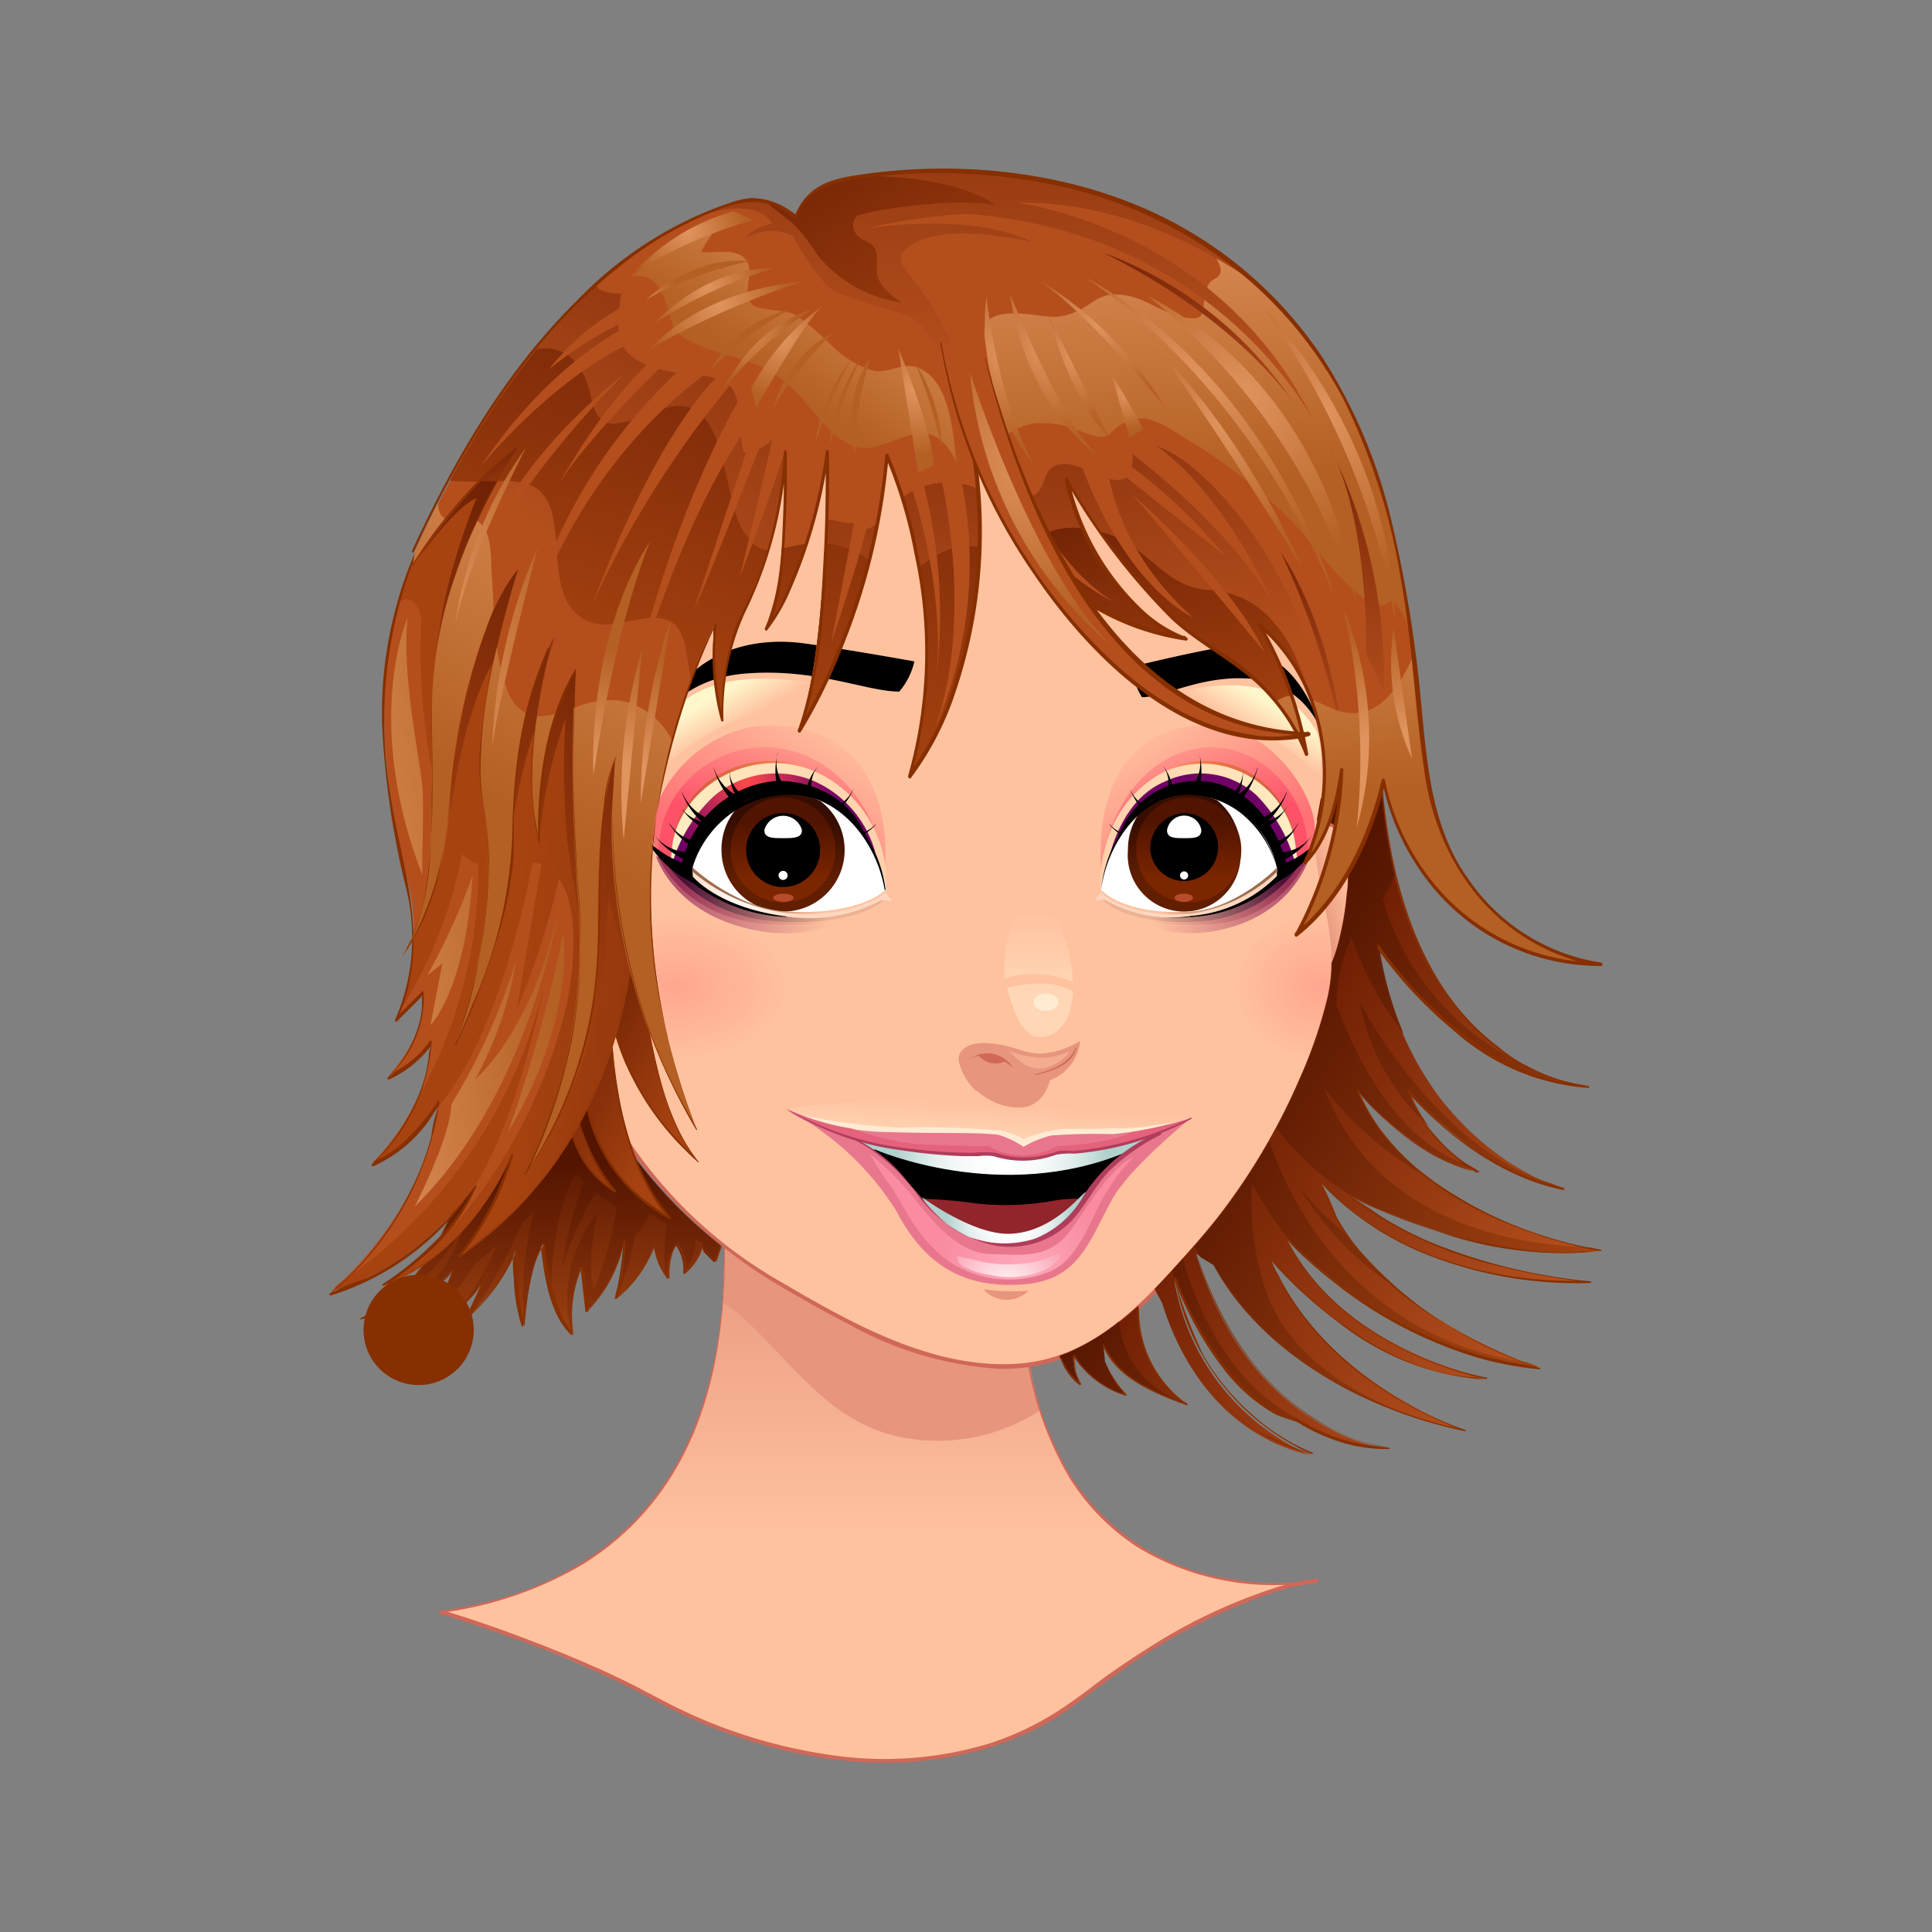 <svg xmlns="http://www.w3.org/2000/svg" xmlns:xlink="http://www.w3.org/1999/xlink" viewBox="0 0 128 128"><rect x="0" y="0" width="128" height="128" fill="#808080" stroke="none"/><defs><style>.cls-1{fill:url(#linear-gradient);}.cls-2{fill:#e7957c;}.cls-3{fill:#cf6858;}.cls-4{fill:url(#linear-gradient-2);}.cls-5{fill:#ffc29f;}.cls-6{fill:url(#radial-gradient);}.cls-7{fill:url(#radial-gradient-2);}.cls-8{fill:url(#linear-gradient-3);}.cls-9{fill:#f3ac8e;}.cls-10{fill:url(#linear-gradient-4);}.cls-11{fill:#ffebd2;}.cls-12{fill:url(#radial-gradient-3);}.cls-13{fill:url(#linear-gradient-5);}.cls-14{fill:url(#linear-gradient-6);}.cls-15{fill:url(#linear-gradient-7);}.cls-16{fill:url(#linear-gradient-8);}.cls-17{fill:url(#linear-gradient-9);}.cls-18{fill:url(#linear-gradient-10);}.cls-19{fill:url(#radial-gradient-4);}.cls-20{fill:url(#linear-gradient-11);}.cls-21{fill:url(#linear-gradient-12);}.cls-22{fill:#fff;}.cls-23{fill:url(#linear-gradient-13);}.cls-24{fill:url(#linear-gradient-14);}.cls-25{fill:#b64c2b;}.cls-26{fill:url(#radial-gradient-5);}.cls-27{fill:url(#linear-gradient-15);}.cls-28{fill:url(#radial-gradient-6);}.cls-29{fill:url(#linear-gradient-16);}.cls-30{fill:url(#linear-gradient-17);}.cls-31{fill:url(#linear-gradient-18);}.cls-32{fill:url(#linear-gradient-19);}.cls-33{fill:url(#linear-gradient-20);}.cls-34{fill:url(#linear-gradient-21);}.cls-35{fill:url(#radial-gradient-7);}.cls-36{fill:url(#linear-gradient-22);}.cls-37{fill:url(#linear-gradient-23);}.cls-38{fill:url(#linear-gradient-24);}.cls-39{fill:url(#linear-gradient-25);}.cls-40{fill:url(#radial-gradient-8);}.cls-41{fill:url(#linear-gradient-26);}.cls-42{fill:url(#Sfumatura_senza_nome_32);}.cls-43{fill:url(#Sfumatura_senza_nome_32-2);}.cls-44{fill:#862f00;}.cls-45{fill:url(#linear-gradient-27);}.cls-46{fill:#b44f1d;}.cls-47{fill:url(#Sfumatura_senza_nome_29);}.cls-48{fill:url(#linear-gradient-28);}.cls-49{fill:url(#linear-gradient-29);}.cls-50{fill:url(#Sfumatura_senza_nome_31);}.cls-51{fill:url(#Sfumatura_senza_nome_32-3);}.cls-52{fill:url(#Sfumatura_senza_nome_29-2);}.cls-53{fill:url(#Sfumatura_senza_nome_29-3);}.cls-54{fill:url(#Sfumatura_senza_nome_31-2);}.cls-55{fill:url(#linear-gradient-30);}.cls-56{fill:url(#Sfumatura_senza_nome_31-3);}.cls-57{fill:url(#Sfumatura_senza_nome_31-4);}.cls-58{fill:url(#linear-gradient-31);}.cls-59{fill:url(#linear-gradient-32);}.cls-60{fill:url(#linear-gradient-33);}.cls-61{fill:url(#Sfumatura_senza_nome_31-5);}.cls-62{fill:url(#Sfumatura_senza_nome_31-6);}.cls-63{fill:url(#Sfumatura_senza_nome_31-7);}.cls-64{fill:url(#linear-gradient-34);}.cls-65{fill:url(#linear-gradient-35);}.cls-66{fill:url(#Sfumatura_senza_nome_29-4);}.cls-67{fill:url(#Sfumatura_senza_nome_29-5);}.cls-68{fill:url(#Sfumatura_senza_nome_29-6);}.cls-69{fill:url(#Sfumatura_senza_nome_29-7);}.cls-70{fill:url(#Sfumatura_senza_nome_29-8);}.cls-71{fill:url(#Sfumatura_senza_nome_29-9);}.cls-72{fill:url(#Sfumatura_senza_nome_29-10);}.cls-73{fill:url(#radial-gradient-9);}.cls-74{fill:url(#radial-gradient-10);}.cls-75{fill:url(#radial-gradient-11);}.cls-76{fill:url(#radial-gradient-12);}.cls-77{fill:url(#radial-gradient-13);}.cls-78{fill:url(#radial-gradient-14);}.cls-79{fill:url(#radial-gradient-15);}.cls-80{fill:url(#radial-gradient-16);}.cls-81{fill:url(#radial-gradient-17);}.cls-82{fill:url(#radial-gradient-18);}.cls-83{fill:url(#radial-gradient-19);}.cls-84{fill:url(#radial-gradient-20);}.cls-85{fill:url(#radial-gradient-21);}.cls-86{fill:url(#radial-gradient-22);}.cls-87{fill:url(#radial-gradient-23);}.cls-88{fill:url(#radial-gradient-24);}.cls-89{fill:url(#radial-gradient-25);}.cls-90{fill:url(#radial-gradient-26);}.cls-91{fill:url(#radial-gradient-27);}.cls-92{fill:url(#radial-gradient-28);}.cls-93{fill:url(#radial-gradient-29);}.cls-94{fill:url(#radial-gradient-30);}.cls-95{fill:url(#radial-gradient-31);}.cls-96{fill:#92242c;}.cls-97{fill:url(#radial-gradient-32);}.cls-98{fill:url(#radial-gradient-33);}.cls-99{fill:url(#linear-gradient-36);}.cls-100{fill:#e8778d;}.cls-101{fill:url(#radial-gradient-34);}.cls-102{fill:url(#radial-gradient-35);}.cls-103{fill:#b03d5c;}.cls-104{fill:#e4627b;}</style><linearGradient id="linear-gradient" x1="58.2" y1="81" x2="58.2" y2="101.75" gradientUnits="userSpaceOnUse"><stop offset="0" stop-color="#e7957c"/><stop offset="1" stop-color="#ffc29f"/></linearGradient><linearGradient id="linear-gradient-2" x1="87" y1="59.74" x2="89.59" y2="58.94" xlink:href="#linear-gradient"/><radialGradient id="radial-gradient" cx="-852.88" cy="-365.45" r="9.18" gradientTransform="translate(752.71 262.73) scale(0.83 0.54)" gradientUnits="userSpaceOnUse"><stop offset="0" stop-color="#ffa68f"/><stop offset="1" stop-color="#ffc29f"/></radialGradient><radialGradient id="radial-gradient-2" cx="-2055.73" cy="-365.45" r="9.18" gradientTransform="translate(1403.14 262.72) scale(0.64 0.54)" xlink:href="#radial-gradient"/><linearGradient id="linear-gradient-3" x1="35.98" y1="62.71" x2="31.35" y2="64.73" xlink:href="#linear-gradient"/><linearGradient id="linear-gradient-4" x1="68.82" y1="65.76" x2="68.82" y2="60.43" gradientUnits="userSpaceOnUse"><stop offset="0" stop-color="#ffd7b6"/><stop offset="1" stop-color="#ffc29f"/></linearGradient><radialGradient id="radial-gradient-3" cx="768.73" cy="1008.82" r="3.12" gradientTransform="matrix(0.79, 0.53, -0.74, 1.12, 200.78, -1471.67)" gradientUnits="userSpaceOnUse"><stop offset="0" stop-color="#fff2d4"/><stop offset="1" stop-color="#ffc29f"/></radialGradient><linearGradient id="linear-gradient-5" x1="45.3" y1="58.46" x2="54.76" y2="61.65" gradientUnits="userSpaceOnUse"><stop offset="0" stop-color="#b75570"/><stop offset="1" stop-color="#ffc29f"/></linearGradient><linearGradient id="linear-gradient-6" x1="45.69" y1="57.32" x2="55.15" y2="60.51" gradientUnits="userSpaceOnUse"><stop offset="0" stop-color="#963054"/><stop offset="1" stop-color="#ffc29f"/></linearGradient><linearGradient id="linear-gradient-7" x1="49.61" y1="57.72" x2="55.7" y2="48.14" gradientUnits="userSpaceOnUse"><stop offset="0" stop-color="#ff7175"/><stop offset="1" stop-color="#ffc29f"/></linearGradient><linearGradient id="linear-gradient-8" x1="51.22" y1="55.45" x2="54.36" y2="46.16" gradientUnits="userSpaceOnUse"><stop offset="0" stop-color="#ff5269"/><stop offset="1" stop-color="#ffc29f"/></linearGradient><linearGradient id="linear-gradient-9" x1="44.37" y1="54.62" x2="58.7" y2="54.62" gradientUnits="userSpaceOnUse"><stop offset="0" stop-color="#ffedc2"/><stop offset="1" stop-color="#ffd0ab"/></linearGradient><linearGradient id="linear-gradient-10" x1="44.57" y1="53.09" x2="53.73" y2="53.09" gradientUnits="userSpaceOnUse"><stop offset="0" stop-color="#ca583f"/><stop offset="1" stop-color="#ff884c"/></linearGradient><radialGradient id="radial-gradient-4" cx="-273.2" cy="-126.1" r="6.31" gradientTransform="translate(308.97 171.58) scale(0.95)" gradientUnits="userSpaceOnUse"><stop offset="0" stop-color="#ff4949"/><stop offset="1" stop-color="#6f0065"/></radialGradient><linearGradient id="linear-gradient-11" x1="49.91" y1="47.44" x2="48.69" y2="45.35" gradientUnits="userSpaceOnUse"><stop offset="0" stop-color="#ffc29f"/><stop offset="1" stop-color="#fff7cc"/></linearGradient><linearGradient id="linear-gradient-12" x1="45.67" y1="57.37" x2="55.13" y2="60.56" gradientUnits="userSpaceOnUse"><stop offset="0" stop-color="#481036"/><stop offset="1" stop-color="#ebb393"/></linearGradient><linearGradient id="linear-gradient-13" x1="51.88" y1="58.29" x2="51.88" y2="54.48" gradientUnits="userSpaceOnUse"><stop offset="0" stop-color="#611e00"/><stop offset="1" stop-color="#360d00"/></linearGradient><linearGradient id="linear-gradient-14" x1="51.88" y1="58.29" x2="51.88" y2="54.48" gradientUnits="userSpaceOnUse"><stop offset="0" stop-color="#7c2600"/><stop offset="1" stop-color="#511400"/></linearGradient><radialGradient id="radial-gradient-5" cx="-273.33" cy="-118.63" r="4.49" gradientTransform="translate(308.97 171.58) scale(0.95)" gradientUnits="userSpaceOnUse"><stop offset="0" stop-color="#fff"/><stop offset="1" stop-color="#ffd7c0"/></radialGradient><linearGradient id="linear-gradient-15" x1="49.27" y1="58.25" x2="54.58" y2="59.64" gradientUnits="userSpaceOnUse"><stop offset="0" stop-color="#9c6e4f"/><stop offset="1" stop-color="#ffc29f"/></linearGradient><radialGradient id="radial-gradient-6" cx="7325.46" cy="-2085.66" r="3.12" gradientTransform="matrix(-0.72, 0.53, 0.68, 1.12, 6777.77, -1471.67)" xlink:href="#radial-gradient-3"/><linearGradient id="linear-gradient-16" x1="7107.77" y1="58.55" x2="7116.89" y2="61.63" gradientTransform="matrix(-0.95, 0, 0, 1, 6837.54, 0)" xlink:href="#linear-gradient-5"/><linearGradient id="linear-gradient-17" x1="7108.15" y1="57.41" x2="7117.26" y2="60.48" gradientTransform="matrix(-0.95, 0, 0, 1, 6837.54, 0)" xlink:href="#linear-gradient-6"/><linearGradient id="linear-gradient-18" x1="7111.93" y1="57.64" x2="7117.92" y2="48.23" gradientTransform="matrix(-0.95, 0, 0, 1, 6837.54, 0)" xlink:href="#linear-gradient-7"/><linearGradient id="linear-gradient-19" x1="7113.51" y1="55.41" x2="7116.61" y2="46.22" gradientTransform="matrix(-0.95, 0, 0, 1, 6837.54, 0)" xlink:href="#linear-gradient-8"/><linearGradient id="linear-gradient-20" x1="7106.91" y1="54.62" x2="7120.69" y2="54.62" gradientTransform="matrix(-0.95, 0, 0, 1, 6837.54, 0)" xlink:href="#linear-gradient-9"/><linearGradient id="linear-gradient-21" x1="7107.1" y1="53.1" x2="7115.91" y2="53.1" gradientTransform="matrix(-0.95, 0, 0, 1, 6837.54, 0)" xlink:href="#linear-gradient-10"/><radialGradient id="radial-gradient-7" cx="7605.64" cy="-126.1" r="6.31" gradientTransform="matrix(-0.87, 0, 0, 0.95, 6678.78, 171.58)" xlink:href="#radial-gradient-4"/><linearGradient id="linear-gradient-22" x1="7111.37" y1="47.9" x2="7110.18" y2="45.86" gradientTransform="matrix(-0.95, 0, 0, 1, 6837.54, 0)" xlink:href="#linear-gradient-11"/><linearGradient id="linear-gradient-23" x1="7108.14" y1="57.47" x2="7117.25" y2="60.54" gradientTransform="matrix(-0.95, 0, 0, 1, 6837.54, 0)" xlink:href="#linear-gradient-12"/><linearGradient id="linear-gradient-24" x1="7114.83" y1="58.29" x2="7114.83" y2="54.48" gradientTransform="matrix(-0.95, 0, 0, 1, 6837.54, 0)" xlink:href="#linear-gradient-13"/><linearGradient id="linear-gradient-25" x1="7114.83" y1="58.29" x2="7114.83" y2="54.48" gradientTransform="matrix(-0.95, 0, 0, 1, 6837.54, 0)" xlink:href="#linear-gradient-14"/><radialGradient id="radial-gradient-8" cx="7605.51" cy="-118.63" r="4.49" gradientTransform="matrix(-0.87, 0, 0, 0.95, 6678.78, 171.58)" xlink:href="#radial-gradient-5"/><linearGradient id="linear-gradient-26" x1="7111.61" y1="58.3" x2="7116.72" y2="59.64" gradientTransform="matrix(-0.95, 0, 0, 1, 6837.54, 0)" xlink:href="#linear-gradient-15"/><linearGradient id="Sfumatura_senza_nome_32" x1="35.78" y1="75.24" x2="35.78" y2="89.17" gradientUnits="userSpaceOnUse"><stop offset="0.02" stop-color="#531400"/><stop offset="0.51" stop-color="#7c2c09"/><stop offset="1" stop-color="#a04211"/></linearGradient><linearGradient id="Sfumatura_senza_nome_32-2" x1="35.8" y1="76.64" x2="35.8" y2="92.57" xlink:href="#Sfumatura_senza_nome_32"/><linearGradient id="linear-gradient-27" x1="35.73" y1="65.05" x2="46.7" y2="71.84" gradientUnits="userSpaceOnUse"><stop offset="0.02" stop-color="#5a1500"/><stop offset="0.51" stop-color="#832d09"/><stop offset="1" stop-color="#a74310"/></linearGradient><linearGradient id="Sfumatura_senza_nome_29" x1="20.44" y1="61.44" x2="35.85" y2="59.18" gradientUnits="userSpaceOnUse"><stop offset="0" stop-color="#e0945e"/><stop offset="1" stop-color="#b45f23"/></linearGradient><linearGradient id="linear-gradient-28" x1="68.02" y1="58.05" x2="34.42" y2="56.31" xlink:href="#linear-gradient-27"/><linearGradient id="linear-gradient-29" x1="49.36" y1="37.51" x2="25.91" y2="58.87" xlink:href="#linear-gradient-27"/><linearGradient id="Sfumatura_senza_nome_31" x1="79.91" y1="70.88" x2="102.89" y2="85.5" gradientUnits="userSpaceOnUse"><stop offset="0.02" stop-color="#671800"/><stop offset="0.51" stop-color="#90350f"/><stop offset="1" stop-color="#b44f1d"/></linearGradient><linearGradient id="Sfumatura_senza_nome_32-3" x1="79.91" y1="70.88" x2="102.89" y2="85.5" xlink:href="#Sfumatura_senza_nome_32"/><linearGradient id="Sfumatura_senza_nome_29-2" x1="59.01" y1="15.29" x2="51.87" y2="25.57" xlink:href="#Sfumatura_senza_nome_29"/><linearGradient id="Sfumatura_senza_nome_29-3" x1="77.86" y1="11.74" x2="79.02" y2="31.93" xlink:href="#Sfumatura_senza_nome_29"/><linearGradient id="Sfumatura_senza_nome_31-2" x1="67.05" y1="-12.69" x2="67.05" y2="24.75" xlink:href="#Sfumatura_senza_nome_31"/><linearGradient id="linear-gradient-30" x1="49.93" y1="0.39" x2="66.18" y2="25.46" xlink:href="#linear-gradient-27"/><linearGradient id="Sfumatura_senza_nome_31-3" x1="61.63" y1="4.52" x2="39.69" y2="37.95" xlink:href="#Sfumatura_senza_nome_31"/><linearGradient id="Sfumatura_senza_nome_31-4" x1="65.76" y1="12.21" x2="69.94" y2="44.95" xlink:href="#Sfumatura_senza_nome_31"/><linearGradient id="linear-gradient-31" x1="32.24" y1="29.32" x2="34.12" y2="32.22" xlink:href="#linear-gradient-27"/><linearGradient id="linear-gradient-32" x1="56.69" y1="9.2" x2="43.69" y2="46.81" xlink:href="#linear-gradient-27"/><linearGradient id="linear-gradient-33" x1="75.48" y1="26.6" x2="78.73" y2="49.59" xlink:href="#linear-gradient-27"/><linearGradient id="Sfumatura_senza_nome_31-5" x1="89.15" y1="24.18" x2="90.55" y2="47.75" xlink:href="#Sfumatura_senza_nome_31"/><linearGradient id="Sfumatura_senza_nome_31-6" x1="78.92" y1="12.89" x2="79.84" y2="28.42" xlink:href="#Sfumatura_senza_nome_31"/><linearGradient id="Sfumatura_senza_nome_31-7" x1="86.28" y1="32.43" x2="87.35" y2="50.47" xlink:href="#Sfumatura_senza_nome_31"/><linearGradient id="linear-gradient-34" x1="50.6" y1="33.37" x2="36.67" y2="55.54" xlink:href="#Sfumatura_senza_nome_29"/><linearGradient id="linear-gradient-35" x1="93.92" y1="34.5" x2="95.08" y2="52.14" xlink:href="#Sfumatura_senza_nome_29"/><linearGradient id="Sfumatura_senza_nome_29-4" x1="39.76" y1="50.27" x2="40.98" y2="42.96" xlink:href="#Sfumatura_senza_nome_29"/><linearGradient id="Sfumatura_senza_nome_29-5" x1="42.6" y1="50.75" x2="43.81" y2="43.43" xlink:href="#Sfumatura_senza_nome_29"/><linearGradient id="Sfumatura_senza_nome_29-6" x1="41.61" y1="50.58" x2="42.83" y2="43.27" xlink:href="#Sfumatura_senza_nome_29"/><linearGradient id="Sfumatura_senza_nome_29-7" x1="29.85" y1="43.56" x2="37.6" y2="42.43" xlink:href="#Sfumatura_senza_nome_29"/><linearGradient id="Sfumatura_senza_nome_29-8" x1="28.75" y1="36.05" x2="36.5" y2="34.92" xlink:href="#Sfumatura_senza_nome_29"/><linearGradient id="Sfumatura_senza_nome_29-9" x1="93.08" y1="48.5" x2="91.95" y2="41.53" xlink:href="#Sfumatura_senza_nome_29"/><linearGradient id="Sfumatura_senza_nome_29-10" x1="89.99" y1="49" x2="88.86" y2="42.04" xlink:href="#Sfumatura_senza_nome_29"/><radialGradient id="radial-gradient-9" cx="-275.88" cy="-160.6" r="4.12" gradientTransform="translate(308.97 171.58) scale(0.95)" xlink:href="#Sfumatura_senza_nome_29"/><radialGradient id="radial-gradient-10" cx="-1002.14" cy="389.37" r="4.12" gradientTransform="translate(865.17 -228.61) rotate(4.48) scale(0.8)" xlink:href="#Sfumatura_senza_nome_29"/><radialGradient id="radial-gradient-11" cx="-893.19" cy="-1494.02" r="4.12" gradientTransform="translate(1134.75 1001.21) rotate(-17.06) scale(0.84)" xlink:href="#Sfumatura_senza_nome_29"/><radialGradient id="radial-gradient-12" cx="-1860.69" cy="-1140.64" r="4.12" gradientTransform="matrix(0.69, -0.15, 0.15, 0.69, 1500.42, 519.56)" xlink:href="#Sfumatura_senza_nome_29"/><radialGradient id="radial-gradient-13" cx="-1647.84" cy="-2516.04" r="4.12" gradientTransform="matrix(0.63, -0.31, 0.31, 0.63, 1877.32, 1094.2)" xlink:href="#Sfumatura_senza_nome_29"/><radialGradient id="radial-gradient-14" cx="-39.49" cy="-5125.37" r="4.12" gradientTransform="matrix(0.39, -0.59, 0.59, 0.38, 3101.97, 1966.8)" xlink:href="#Sfumatura_senza_nome_29"/><radialGradient id="radial-gradient-15" cx="-566.17" cy="-7176.8" r="4.12" gradientTransform="matrix(0.44, -0.54, 0.33, 0.27, 2665.55, 1672.44)" xlink:href="#Sfumatura_senza_nome_29"/><radialGradient id="radial-gradient-16" cx="-290.87" cy="-7673.66" r="4.12" gradientTransform="matrix(0.4, -0.57, 0.35, 0.25, 2839.53, 1766.5)" xlink:href="#Sfumatura_senza_nome_29"/><radialGradient id="radial-gradient-17" cx="5027.48" cy="8543.29" r="4.12" gradientTransform="matrix(0.02, 0.7, -0.43, 0.01, 3615.9, -3516.01)" xlink:href="#Sfumatura_senza_nome_29"/><radialGradient id="radial-gradient-18" cx="-250.25" cy="-155.83" r="4.8" gradientTransform="translate(308.97 171.58) scale(0.95)" xlink:href="#Sfumatura_senza_nome_29"/><radialGradient id="radial-gradient-19" cx="-252.12" cy="-156.4" r="6.37" gradientTransform="translate(308.97 171.58) scale(0.95)" xlink:href="#Sfumatura_senza_nome_29"/><radialGradient id="radial-gradient-20" cx="-255.04" cy="-156.04" r="6.3" gradientTransform="translate(308.97 171.58) scale(0.95)" xlink:href="#Sfumatura_senza_nome_29"/><radialGradient id="radial-gradient-21" cx="-238.66" cy="-152.88" r="12.69" gradientTransform="translate(308.97 171.58) scale(0.95)" xlink:href="#Sfumatura_senza_nome_29"/><radialGradient id="radial-gradient-22" cx="-241.83" cy="-153.94" r="13.75" gradientTransform="translate(308.97 171.58) scale(0.95)" xlink:href="#Sfumatura_senza_nome_29"/><radialGradient id="radial-gradient-23" cx="-240.05" cy="-151.2" r="9.07" gradientTransform="translate(308.97 171.58) scale(0.95)" xlink:href="#Sfumatura_senza_nome_29"/><radialGradient id="radial-gradient-24" cx="-248.72" cy="-158.03" r="5.9" gradientTransform="translate(308.97 171.58) scale(0.95)" xlink:href="#Sfumatura_senza_nome_29"/><radialGradient id="radial-gradient-25" cx="-232.94" cy="-151.71" r="12.08" gradientTransform="translate(308.97 171.58) scale(0.95)" xlink:href="#Sfumatura_senza_nome_29"/><radialGradient id="radial-gradient-26" cx="-275.09" cy="-159.42" r="5.14" gradientTransform="translate(308.97 171.58) scale(0.95)" xlink:href="#Sfumatura_senza_nome_29"/><radialGradient id="radial-gradient-27" cx="-277.3" cy="-164.43" r="4.22" gradientTransform="translate(308.97 171.58) scale(0.95)" xlink:href="#Sfumatura_senza_nome_29"/><radialGradient id="radial-gradient-28" cx="-246.76" cy="-153.18" r="2.62" gradientTransform="translate(308.97 171.58) scale(0.95)" xlink:href="#Sfumatura_senza_nome_29"/><radialGradient id="radial-gradient-29" cx="-261.49" cy="-153.42" r="4.65" gradientTransform="translate(308.97 171.58) scale(0.95)" xlink:href="#Sfumatura_senza_nome_29"/><radialGradient id="radial-gradient-30" cx="-270.54" cy="-156.97" r="4.36" gradientTransform="translate(308.97 171.58) scale(0.95)" xlink:href="#Sfumatura_senza_nome_29"/><radialGradient id="radial-gradient-31" cx="-253.07" cy="-148.2" r="10.9" gradientTransform="translate(308.97 171.58) scale(0.95)" xlink:href="#Sfumatura_senza_nome_29"/><radialGradient id="radial-gradient-32" cx="-173.91" cy="-100.16" r="7.24" gradientTransform="translate(235.05 171.58) scale(0.97 0.95)" gradientUnits="userSpaceOnUse"><stop offset="0" stop-color="#fff"/><stop offset="0.25" stop-color="#fcfdfd"/><stop offset="0.47" stop-color="#f1f7f6"/><stop offset="0.67" stop-color="#e0edeb"/><stop offset="0.86" stop-color="#c7dedb"/><stop offset="1" stop-color="#b0d1cc"/></radialGradient><radialGradient id="radial-gradient-33" cx="-173.35" cy="-95.24" r="4.36" xlink:href="#radial-gradient-32"/><linearGradient id="linear-gradient-36" x1="65.45" y1="75.85" x2="65.61" y2="73.13" xlink:href="#linear-gradient-4"/><radialGradient id="radial-gradient-34" cx="-246.67" cy="-48.22" r="5.87" gradientTransform="matrix(0.95, 0.01, -0.01, 0.95, 301.6, 132.31)" gradientUnits="userSpaceOnUse"><stop offset="0" stop-color="#ffa9bb"/><stop offset="1" stop-color="#f98ca1"/></radialGradient><radialGradient id="radial-gradient-35" cx="-123.92" cy="122.41" r="5.77" gradientTransform="matrix(0.97, 0.06, -0.06, 0.95, 194.2, -23.19)" gradientUnits="userSpaceOnUse"><stop offset="0" stop-color="#fff"/><stop offset="1" stop-color="#f98ca1"/></radialGradient></defs><g id="Head_13"><path class="cls-1" d="M47.68,77.72c1.49,14-2.24,26.72-18.51,29.11a86.06,86.06,0,0,1,14.33,5.82c6.27,3.43,18.66,7.17,28.06-.15s15.67-7.76,15.67-7.76S70.52,107.87,68,89.07Z"/><path class="cls-2" d="M60.36,95.33a12.41,12.41,0,0,0,8.56-1.9A28,28,0,0,1,68,89.07L47.68,77.72a47.25,47.25,0,0,1,.18,8.54,11.54,11.54,0,0,1,1.32,1C52.73,90.49,55.15,94.6,60.36,95.33Z"/><path class="cls-3" d="M47.67,77.72c.62,6,.43,12.33-2.13,17.86a18.47,18.47,0,0,1-5,6.53,21.27,21.27,0,0,1-8.47,4.06,28.72,28.72,0,0,1-2.91.56.1.1,0,0,0,0,.19c2,.6,4,1.31,5.94,2s3.71,1.48,5.51,2.33c1.54.72,3,1.57,4.53,2.3,5.92,2.8,12.93,4.18,19.37,2.51A19.85,19.85,0,0,0,69.63,114a27,27,0,0,0,2.57-1.81q1.36-1,2.79-2a38.12,38.12,0,0,1,8.69-4.44,14.53,14.53,0,0,1,3.55-.88,1.66,1.66,0,0,0,0-.22,16.87,16.87,0,0,1-6-.09A15,15,0,0,1,71,97.87a22.07,22.07,0,0,1-3-8.82c0-.06-.1,0-.09,0a22.44,22.44,0,0,0,2.87,8.73,14.66,14.66,0,0,0,4.72,4.81A17.36,17.36,0,0,0,85.15,105a14.91,14.91,0,0,0,2.11-.19.11.11,0,0,0,0-.22,13.66,13.66,0,0,0-3,.68,35.67,35.67,0,0,0-8.08,3.85c-.92.57-1.81,1.17-2.69,1.79s-1.8,1.38-2.73,2a19.46,19.46,0,0,1-5.22,2.6,24,24,0,0,1-10.78.72,34,34,0,0,1-9.19-2.75c-1.49-.68-2.9-1.51-4.38-2.22-1.77-.85-3.57-1.61-5.4-2.32-2.15-.84-4.34-1.62-6.56-2.28v.19a24.86,24.86,0,0,0,9.32-3.17A18.19,18.19,0,0,0,44.36,98C47.51,93.1,48.18,87,48,81.29q-.08-1.79-.27-3.57Z"/><path class="cls-3" d="M89.38,56a2,2,0,0,0-.5-1l-.15.16.15-.16a1.75,1.75,0,0,0-1.23-.49h-.17a25,25,0,0,0,.58-4,1.48,1.48,0,0,1,0-.21A7.28,7.28,0,0,0,87.63,48c-.07-.21-.14-.41-.22-.6a.89.89,0,0,0,0-.1h0a1.48,1.48,0,0,1,0-.21,76.29,76.29,0,0,0-.85-8,26.65,26.65,0,0,0-1-4.4A20.5,20.5,0,0,0,83.88,31a21.72,21.72,0,0,0-5.17-6.12,22.89,22.89,0,0,0-7.27-4,25.57,25.57,0,0,0-8.18-1.28l-1.4,0a37.79,37.79,0,0,0-10.57,2.05c-6.68,2.29-12.88,6.7-16.23,13a25.8,25.8,0,0,0-2.89,10.7c0,.46,0,.93,0,1.38a37.77,37.77,0,0,0,.27,4.26,51.3,51.3,0,0,0,.9,5.64c0,.21.09.42.14.63A2.93,2.93,0,0,0,32,56.9a1.9,1.9,0,0,0-.58.09,1.75,1.75,0,0,0-1.08,1,3.71,3.71,0,0,0-.25,1.39v.17a15.22,15.22,0,0,0,.43,3.24,24.64,24.64,0,0,0,1,3.47,11,11,0,0,0,1.73,3.07c.8,1,2,2.11,3.42,2.12a1.77,1.77,0,0,0,.32,0,2,2,0,0,0,1.55-1,.3.3,0,0,0,0-.08c.17.45.37.88.57,1.31A29.76,29.76,0,0,0,42,76.48a32.35,32.35,0,0,0,9.59,8.67c1.5.88,3,1.75,4.57,2.54a23.31,23.31,0,0,0,10.11,3h.15a11.62,11.62,0,0,0,4.47-.86,14.7,14.7,0,0,0,3.73-2.33,31.55,31.55,0,0,0,3.2-3.13C78.91,83.14,80,82,81,80.68a42.67,42.67,0,0,0,5.35-9.07,31.17,31.17,0,0,0,1.75-5,10.5,10.5,0,0,0,.37-2.51V64s0,0,0,0a.78.78,0,0,0,.05-.14,2.88,2.88,0,0,0,.13-.31c.08-.22.15-.45.22-.69a19.85,19.85,0,0,0,.62-3.51c0-.51.08-1,.08-1.57A7.16,7.16,0,0,0,89.38,56Z"/><path class="cls-4" d="M86.56,55a1.77,1.77,0,0,1,2.17.09c1.34,1.27.15,8.65-.9,9.32S86.34,62,86.34,62Z"/><path class="cls-5" d="M38.57,69.61A30,30,0,0,0,51.86,85c4.62,2.71,10,5.72,15.53,5.35,5.32-.35,8.79-4.52,12.08-8.23,5.38-6.07,8.76-14.73,8.76-18,0-4-1.49-6.57-1-9.56s1.1-4.48-.1-7.26a80.1,80.1,0,0,0-1.08-9.59C84.44,28.58,76.87,21.39,66.8,20a33,33,0,0,0-10.16.45,35.79,35.79,0,0,0-9.07,3c-3.64,1.85-7.83,4.6-10.23,8a26.92,26.92,0,0,0-3.54,6.68,27.23,27.23,0,0,0-1.36,10.93,54.44,54.44,0,0,0,1.35,8.79s-1.89-1.6-3.08-.1.6,8.06,1.79,10S35.39,71.4,37,71.2A1.66,1.66,0,0,0,38.57,69.61Z"/><path class="cls-6" d="M47.73,59.56c-5.67,0-10.25,3-10.25,6.67s4.58,6.66,10.25,6.66S58,69.91,58,66.23,53.39,59.56,47.73,59.56Z"/><path class="cls-7" d="M87.9,60.75a9.06,9.06,0,0,0-4.55-1.19c-4.39,0-8,3-8,6.67s3.57,6.66,8,6.66a9.35,9.35,0,0,0,2.27-.27c1.67-3.54,2.61-6.76,2.61-8.48A18.29,18.29,0,0,0,87.9,60.75Z"/><path class="cls-8" d="M31.33,59.43a11,11,0,0,0,1.05,5.68c1.41,2.91,2.09,3.35,2.53,3.35s.3-1.27,1.42-1.34l-.82-.75-.37-1.86V62.19l-1.27-2.31-1.27-.82A3.18,3.18,0,0,0,31.33,59.43Z"/><path class="cls-2" d="M36.33,64c-.52-1.27-3.21-7-5.07-4.41,0,0,1.86-.59,2.83,1.72.07.15.12.3.17.44-.74.19-1.94.92-1.14,3.66v-.29S33,62.7,34.49,62.54c.29,1.42-.16,2.16.2,3.46.45,1.64,1.72,1.12,1.72,1.12A1.88,1.88,0,0,1,36.33,64Z"/><path class="cls-3" d="M31.26,59.59c1.56-1.9,3.45,1.43,4.1,2.6q.35.6.63,1.23l.21.44c0,.09,0,.09,0,.12a1.77,1.77,0,0,0-.34.33,2,2,0,0,0,.5,2.85,0,0,0,0,0,0-.08,1.84,1.84,0,0,1-.06-3,.08.08,0,0,0,0-.08c-.54-1.34-3.28-7.25-5.15-4.39a0,0,0,0,0,0,0Z"/><path class="cls-2" d="M63.5,70.11s.07-1.12,1.94-1,2.46.82,3.81.67a5.55,5.55,0,0,0,2.31-.82,3.07,3.07,0,0,1-2,2.61s-.37,1.8-2,1.8a4,4,0,0,1-4-2.91Z"/><path class="cls-3" d="M64.81,69.88a1.43,1.43,0,0,0,1.82.41A2.15,2.15,0,0,0,64.81,69.88Z"/><path class="cls-9" d="M66.68,69.56a7,7,0,0,0,2.44.52,4.27,4.27,0,0,0,1.77-.45,2.66,2.66,0,0,1-2.17,1.17,2.58,2.58,0,0,1-1-.37C67.28,70.13,67.06,69.73,66.68,69.56Z"/><path class="cls-3" d="M64.22,70.18s0,.07,0,0A2,2,0,0,1,65.84,70a3.6,3.6,0,0,1,1.28.75s.06,0,0,0A2,2,0,0,0,64.22,70.18Zm7.06-.79c-.49,1.15-1.55,1.47-2.66,1.78,0,0,0,.07,0,.06,1.06-.28,2.36-.62,2.71-1.81A0,0,0,0,0,71.28,69.39Z"/><path class="cls-10" d="M66.68,65.33c.3,1.06.93,3.49,2.29,3.38,3.73-.3,1.86-8.76-.4-8.95C66.82,59.61,66.26,63.83,66.68,65.33Z"/><path class="cls-5" d="M65.59,65.8s3.88-1.57,6,.22l.12-.67a6.65,6.65,0,0,0-6.5.06Z"/><path class="cls-11" d="M70.13,66.4c0,.31-.38.57-.83.57s-.83-.26-.83-.57.37-.57.83-.57S70.13,66.08,70.13,66.4Z"/><path class="cls-5" d="M80,44.33l-3.73.3-1.19-.3a55,55,0,0,1-14.63-.45l-4.63.45-7-.6-3.14,1.5S41,47,42.38,56.87c0,0,2.54,4.48,9.4,4.92s11.79-1,16.42-1c5.82,0,10,1.19,13.14.75a10.43,10.43,0,0,0,5.94-3.62,10,10,0,0,1-.12-3.4c.46-2.78,1-4.26.13-6.7l-2.22-2.7Z"/><path class="cls-12" d="M60.78,60.91c-1.28,1.92-3.42,2.74-4.78,1.84s-1.43-3.2-.15-5.12,3.42-2.75,4.78-1.84S62.06,59,60.78,60.91Z"/><path class="cls-13" d="M50,61.62a10.21,10.21,0,0,0,6.78-.95,12.39,12.39,0,0,1-5.59.57,8.58,8.58,0,0,1-6.79-4.06v-.29l-.93-.15S44.62,60.57,50,61.62Z"/><path class="cls-14" d="M51.23,61.24a13.66,13.66,0,0,0,5.59-.57,6.12,6.12,0,0,0,1.93-1.49l-14.3-2.29-.85-.15S45.26,61,51.23,61.24Z"/><path class="cls-15" d="M45.37,57.93s-2.67-1.16-2.2-3.6a8.67,8.67,0,0,1,6.5-6.15c5-.75,9.52,2.09,8.94,9.64Z"/><path class="cls-16" d="M43.63,56.42a6.88,6.88,0,0,1,3.6-6c3.83-2.21,9.52-.47,11.26,6.15L52.34,57.7l-7.2-.23Z"/><path class="cls-17" d="M44.57,55.77C45.26,51.59,50,49.4,53.72,51a8,8,0,0,1,5,7.76l-13.24-.9-1.09-.49Z"/><path class="cls-18" d="M44.57,55.77c.8-4,5.44-6.22,9.15-4.77,0,0,0,0,0,0a6.72,6.72,0,0,0-5.68.1,6.17,6.17,0,0,0-3.48,4.68Z"/><path class="cls-19" d="M44.6,57a10,10,0,0,1,2.75-4.3A6.42,6.42,0,0,1,54,51.78a7.26,7.26,0,0,1,4,4.75l-8.58.78-4.13.3Z"/><path class="cls-20" d="M43.43,51.35s3-3.05,6.18-3.92A74.19,74.19,0,0,1,57.79,46a34,34,0,0,0-6-1c-3-.17-6.45.17-8.27,3.57A4.73,4.73,0,0,0,43.43,51.35Z"/><path class="cls-21" d="M44.3,57.44A9.63,9.63,0,0,0,51,61c3.09.3,6.14-.18,7.53-1.31l-.22-.13a11.56,11.56,0,0,1-6.4,1A11.72,11.72,0,0,1,45.74,58Z"/><path d="M57.45,55.75c-.64-2.5-3.4-4.14-6.16-4a7,7,0,0,0-6.1,5.41,4.91,4.91,0,0,1-1.54-.81,5.67,5.67,0,0,0,2.25,2.14,10.67,10.67,0,0,0,6.18,2.26S58.12,58.31,57.45,55.75Z"/><path class="cls-22" d="M51.78,52.54a6.73,6.73,0,0,0-5.89,4.93L46,58c2,2.16,5.52,2.83,8,2.76a8.07,8.07,0,0,0,4.55-1.49l.15-.3C58.2,55.52,55.37,52.17,51.78,52.54Z"/><path class="cls-23" d="M47.8,56.32a4.08,4.08,0,1,0,6.59-3.22,5.29,5.29,0,0,0-3-.56,7.43,7.43,0,0,0-2,.48A4.09,4.09,0,0,0,47.8,56.32Z"/><path class="cls-24" d="M51.88,52.85a3.47,3.47,0,1,0,3.47,3.47A3.47,3.47,0,0,0,51.88,52.85Z"/><path d="M54.33,56.32a2.45,2.45,0,1,1-2.45-2.45A2.44,2.44,0,0,1,54.33,56.32Z"/><path class="cls-22" d="M53.13,55c0,.53-.56.53-1.25.53s-1.24,0-1.24-.53a1.29,1.29,0,0,1,2.49,0Z"/><path class="cls-22" d="M52.18,58a.3.3,0,0,1-.3.3.31.31,0,0,1-.3-.3.3.3,0,0,1,.3-.3A.29.29,0,0,1,52.18,58Z"/><path class="cls-25" d="M52.58,59.48c0,.15-.3.27-.67.27s-.68-.12-.68-.27.31-.27.68-.27S52.58,59.33,52.58,59.48Z"/><path d="M52.83,52.4a6.57,6.57,0,0,0-4.4,1.27,7.27,7.27,0,0,0-2.55,3.8h0a6.94,6.94,0,0,1,2.64-3.63,6.7,6.7,0,0,1,4.2-1.17c3.19.22,5.42,3.36,5.89,6.3,0,0,.06,0,.06,0C58.32,55.88,56.08,52.74,52.83,52.4ZM46,58s0,0,0,0c2,2.11,5.18,2.87,8,2.77,0,0,0,0,0,0C51.13,60.78,48,60.09,46,58Z"/><path class="cls-26" d="M45.87,57.5s2.9,2.73,6.24,2.93,5.57-.55,6.5-1.39l.49.66-.67-.08a10.18,10.18,0,0,1-6.32,1.1c-3.81-.49-5.63-2-6.21-2.64Z"/><path class="cls-27" d="M58.67,59.12,58.61,59c-.93.84-3.17,1.59-6.5,1.39s-6.24-2.93-6.24-2.93v.28a12.1,12.1,0,0,0,6.17,2.74C55.52,60.83,57.88,59.81,58.67,59.12Z"/><path d="M42.82,55.61a6.67,6.67,0,0,0,3.08,2.85l-.64-1.28A6.74,6.74,0,0,1,42.82,55.61ZM45.49,57l.06-.53a3,3,0,0,1-2.21-1.16A5.13,5.13,0,0,0,45.49,57Zm-1.14-2.42A4.41,4.41,0,0,0,46,56.17l.11-.44A2.57,2.57,0,0,1,44.35,54.53Zm2.94-3.67a5.54,5.54,0,0,0,1.46,2.41L49,52.8A3.19,3.19,0,0,1,47.29,50.86Zm-2.11,1.61a4.76,4.76,0,0,0,1.33,1.92,2.41,2.41,0,0,1-1.43-1,4,4,0,0,0,1.55,1.43l.07-.25.18.15.18-.48A3.26,3.26,0,0,1,45.18,52.47Zm6.35-2.62a4.38,4.38,0,0,0,0,2.32l.39-.23A2.55,2.55,0,0,1,51.53,49.85Zm1.91,2.37.33,0a1.92,1.92,0,0,1,.47-1.54A3.24,3.24,0,0,0,53.44,52.22ZM48.34,51a3.29,3.29,0,0,0,.4,1.7l.25-.22A1.93,1.93,0,0,1,48.34,51Zm7.34,2.32.14.09a3.85,3.85,0,0,0,.76-1.23A2.59,2.59,0,0,1,55.68,53.28Zm1.45,1.9.12.06s.7-.46.8-.72A2.1,2.1,0,0,1,57.13,55.18Z"/><path class="cls-28" d="M71,60.91c1.17,1.92,3.13,2.74,4.37,1.84s1.3-3.2.13-5.12-3.12-2.75-4.36-1.84S69.83,59,71,60.91Z"/><path class="cls-29" d="M80.8,61.62a8.62,8.62,0,0,1-6.19-.95,10.39,10.39,0,0,0,5.1.57,7.85,7.85,0,0,0,6.2-4.06v-.29l.86-.15S85.75,60.57,80.8,61.62Z"/><path class="cls-30" d="M79.71,61.24a11.46,11.46,0,0,1-5.1-.57,5.66,5.66,0,0,1-1.76-1.49L85.9,56.89l.78-.15A7.51,7.51,0,0,1,79.71,61.24Z"/><path class="cls-31" d="M85.06,57.93s2.44-1.16,2-3.6-3-5.66-5.94-6.15c-4.56-.75-8.69,2.09-8.16,9.64Z"/><path class="cls-32" d="M86.65,56.42a7.1,7.1,0,0,0-3.28-6c-3.5-2.21-8.7-.47-10.29,6.15L78.7,57.7l6.57-.23Z"/><path class="cls-33" d="M85.8,55.77A6,6,0,0,0,77.44,51s-4.55,1.69-4.55,7.76L85,57.86l1-.49Z"/><path class="cls-34" d="M85.8,55.77A6.24,6.24,0,0,0,77.44,51s0,0,0,0a5.64,5.64,0,0,1,5.18.1,6.17,6.17,0,0,1,3.19,4.68Z"/><path class="cls-35" d="M85.76,57a10.19,10.19,0,0,0-2.5-4.3,5.47,5.47,0,0,0-6.08-.92c-2.39,1-3.3,3.61-3.62,4.75l7.83.78,3.78.3Z"/><path class="cls-36" d="M87.35,51.35s-2.88-2.92-5.81-3.64a52.78,52.78,0,0,0-6.66-1,25.71,25.71,0,0,1,4.75-1.17c2.65-.35,5.82-.24,7.63,3A4.73,4.73,0,0,1,87.35,51.35Z"/><path class="cls-37" d="M86,57.44A8.69,8.69,0,0,1,80,61c-2.82.3-5.6-.18-6.88-1.31l.2-.13a9.81,9.81,0,0,0,5.85,1A10.33,10.33,0,0,0,84.73,58Z"/><path d="M74,55.75a5.48,5.48,0,0,1,5.63-4c2.83.16,4.9,2.66,5.57,5.41a4.47,4.47,0,0,0,1.41-.81,5.46,5.46,0,0,1-2.06,2.14,9.17,9.17,0,0,1-5.64,2.26S73.43,58.31,74,55.75Z"/><path class="cls-22" d="M79.21,52.54a6.32,6.32,0,0,1,5.38,4.93l-.07.52c-1.84,2.16-5,2.83-7.29,2.76a6.9,6.9,0,0,1-4.15-1.49l-.14-.3C73.35,55.52,75.94,52.17,79.21,52.54Z"/><path class="cls-38" d="M82.18,56.32a3.74,3.74,0,1,1-7.45,0,4.21,4.21,0,0,1,1.44-3.22,4.44,4.44,0,0,1,2.69-.56,6.16,6.16,0,0,1,1.78.48A4.23,4.23,0,0,1,82.18,56.32Z"/><path class="cls-39" d="M78.45,52.85a3.48,3.48,0,1,1-3.17,3.47A3.33,3.33,0,0,1,78.45,52.85Z"/><path d="M76.21,56.32a2.25,2.25,0,1,0,2.24-2.45A2.35,2.35,0,0,0,76.21,56.32Z"/><path class="cls-22" d="M77.32,55c0,.53.5.53,1.13.53s1.14,0,1.14-.53a1.15,1.15,0,0,0-2.27,0Z"/><path class="cls-22" d="M78.18,58a.27.27,0,1,0,.54,0,.27.27,0,1,0-.54,0Z"/><path class="cls-25" d="M77.82,59.48c0,.15.27.27.61.27s.61-.12.61-.27-.27-.27-.61-.27S77.82,59.33,77.82,59.48Z"/><path d="M78.25,52.4a5.63,5.63,0,0,1,4,1.27,7.34,7.34,0,0,1,2.33,3.8h0a7,7,0,0,0-2.41-3.63,5.72,5.72,0,0,0-3.84-1.17c-2.91.22-5,3.36-5.38,6.3,0,0,0,0,0,0C73.24,55.88,75.29,52.74,78.25,52.4ZM84.52,58s0,0,0,0a9.15,9.15,0,0,1-7.3,2.77s0,0,0,0C79.8,60.78,82.69,60.09,84.52,58Z"/><path class="cls-40" d="M84.61,57.5s-2.65,2.73-5.7,2.93S73.83,59.88,73,59l-.45.66.61-.08a8.65,8.65,0,0,0,5.77,1.1,9,9,0,0,0,5.67-2.64Z"/><path class="cls-41" d="M72.92,59.12,73,59c.85.84,2.89,1.59,5.93,1.39s5.7-2.93,5.7-2.93v.28A10.67,10.67,0,0,1,79,60.52C75.79,60.83,73.64,59.81,72.92,59.12Z"/><path d="M87.39,55.61a6.42,6.42,0,0,1-2.81,2.85l.59-1.28A6.05,6.05,0,0,0,87.39,55.61ZM85,57l-.06-.53a2.7,2.7,0,0,0,2-1.16A4.78,4.78,0,0,1,85,57Zm1-2.42a4.21,4.21,0,0,1-1.5,1.64l-.09-.44A2.36,2.36,0,0,0,86,54.53Zm-2.68-3.67A5.67,5.67,0,0,1,82,53.27l-.21-.47A3.18,3.18,0,0,0,83.31,50.86Zm1.93,1.61A4.77,4.77,0,0,1,84,54.39a2.21,2.21,0,0,0,1.31-1,3.71,3.71,0,0,1-1.41,1.43l-.07-.25-.16.15-.17-.48A3.13,3.13,0,0,0,85.24,52.47Zm-5.8-2.62a4.69,4.69,0,0,1,0,2.32l-.35-.23A2.75,2.75,0,0,0,79.44,49.85ZM77.7,52.22l-.31,0A2,2,0,0,0,77,50.66,3.39,3.39,0,0,1,77.7,52.22ZM82.35,51a3.53,3.53,0,0,1-.36,1.7l-.23-.22A2,2,0,0,0,82.35,51Zm-6.7,2.32-.13.09a4,4,0,0,1-.69-1.23A2.56,2.56,0,0,0,75.65,53.28Zm-1.33,1.9-.1.06s-.64-.46-.73-.72A2,2,0,0,0,74.32,55.18Z"/><path d="M43.32,48.41s1.3-3.38,6-3.78,8.07,1.19,10.26,1.19a4.68,4.68,0,0,0,1-2s-4.38-.79-7.27-1.19S45.51,42.64,43.32,48.41Z"/><path d="M87.66,48.81A5.45,5.45,0,0,0,83.24,45c-3.46-.4-6,1.19-7.58,1.19a5.43,5.43,0,0,1-.74-2s3.24-.8,5.38-1.19S86,43,87.66,48.81Z"/><path class="cls-42" d="M41.83,76.39A28.69,28.69,0,0,1,39,71.59c-.2-.43-.39-.86-.57-1.3l0,.07a2,2,0,0,1-1.56,1l-.32,0A3.21,3.21,0,0,1,35,70.94l-3.58,4.59c-1,4.41-3,9.75-7.54,11.84A10.37,10.37,0,0,0,30,84.12s-.93,3.14-2.67,4.18a8.14,8.14,0,0,0,5-4.06L31,87.37s2.67-2.78,3.13-4.52a19.88,19.88,0,0,0,.58,5S35,83.78,36,82.38c0,0,.46,4.64,2,6a8.07,8.07,0,0,1,.58-4.53l.35,3a9.79,9.79,0,0,0,2.44-4.64,17.79,17.79,0,0,1-.58,3.83,8.18,8.18,0,0,0,2.55-3.6,3.81,3.81,0,0,0,.93,2.32,3.58,3.58,0,0,1,.58-2.32s.81,1.16.46,2a3.5,3.5,0,0,0,1.17-1.74l.92.93.35-1v-.13l-.28-.22A31.3,31.3,0,0,1,41.83,76.39Z"/><path class="cls-43" d="M47.4,82.26a31.3,31.3,0,0,1-5.57-5.87A28.69,28.69,0,0,1,39,71.59c-.2-.43-.39-.86-.57-1.3l0,.07a2,2,0,0,1-1.56,1l-.32,0A3.21,3.21,0,0,1,35,70.94l-3.58,4.59c-1,4.4-3,9.72-7.5,11.82v0l.06.06.25-.11a13.89,13.89,0,0,0,6.55-6.21A9.57,9.57,0,0,1,27.47,86l-.44.32a11.27,11.27,0,0,0,3-2.24s-.93,3.14-2.67,4.18l.28-.08.1-.09a19,19,0,0,0,3.71-4.32c.35-.3.88-.74,1.48-1.27a23.48,23.48,0,0,1-2.28,4,6.6,6.6,0,0,0,1.7-2.26L31,87.37l.05-.05.12-.15a33.55,33.55,0,0,0,3.41-6.11c.27-.27.55-.54.81-.81a21.91,21.91,0,0,0-.67,7.48c.06-.65.43-4.09,1.27-5.35a23.08,23.08,0,0,0,.51,2.89c.08-1.74.38-5.68,1.69-7.5.14.14.31.31.51.49A25.44,25.44,0,0,0,37.23,84a23.27,23.27,0,0,1,2.24-5,12.27,12.27,0,0,0,1.4,1,24.53,24.53,0,0,1-1.53,5.46c-.53-1.86.24-5.08.24-5.08a9.18,9.18,0,0,0-1.75,7.84l.08.15a8.07,8.07,0,0,1,.59-4.48l.35,3a9.79,9.79,0,0,0,2.44-4.64,17.79,17.79,0,0,1-.58,3.83L40.8,86a16,16,0,0,0,1.26-4.12,5.29,5.29,0,0,0,1-1.49c.34.22.73.47,1.14.71a10.55,10.55,0,0,0-.11,3.35l.09.31a3.48,3.48,0,0,1,.58-2.28,2.69,2.69,0,0,1,.5,1.86l.14-.15a3.59,3.59,0,0,0,.67-2.06l.48.22a5.7,5.7,0,0,0,.06.58l.7.71.35-1v-.13Z"/><path class="cls-44" d="M31.42,75.53c-1.11,4.58-3,9.66-7.56,11.82,0,0,0,.06,0,.05a9.58,9.58,0,0,0,4.59-1.88c.46-.32,1.36-.85,1.52-1.4-.08.27-.18.54-.28.8a6.89,6.89,0,0,1-2.37,3.35s0,.08,0,.07a8.36,8.36,0,0,0,4.16-2.68,5.91,5.91,0,0,0,.76-1.4l-.4.91c-.33.73-.65,1.45-1,2.18,0,.05,0,.1.07.06a14.15,14.15,0,0,0,3-4.07c.14-.33.07-.67.07-.14s0,1,.06,1.47a11.75,11.75,0,0,0,.52,3.18.06.06,0,0,0,.11,0,25.39,25.39,0,0,1,.36-2.6,13.41,13.41,0,0,1,.5-2c.09-.29.33-.59.3-.89l0,.24c.23,1.89.55,4.43,2,5.83a.06.06,0,0,0,.1-.06,7.59,7.59,0,0,1-.1-1.58A8,8,0,0,1,38.14,85c0-.15.27-1.47.33-.94.11,1,.21,1.89.32,2.84,0,0,.06.08.1,0a8.92,8.92,0,0,0,2-3.07,4.53,4.53,0,0,0,.39-1.6c0,.25,0,.5,0,.75a12.58,12.58,0,0,1-.53,3s.05.1.09.07a7.93,7.93,0,0,0,2-2.36,9.25,9.25,0,0,0,.49-1c.11-.29,0-.32,0,0a5,5,0,0,0,.92,2s.11,0,.11,0a4.59,4.59,0,0,1,.19-1.65c.12-.38.2-.8.45-.36a2.06,2.06,0,0,1,.29,1.65s0,.09.08.06a3.55,3.55,0,0,0,1-1.27s.19-.38.11-.46l.34.33.58.57a0,0,0,0,0,.08,0c.12-.35.23-.7.34-1a0,0,0,1,0-.08,0c-.07.22-.38.91-.29,1l-.9-.92a.06.06,0,0,0-.1,0,3.83,3.83,0,0,1-.86,1.45c-.28.3-.14.21-.1-.09a2.71,2.71,0,0,0-.56-1.61.06.06,0,0,0-.09,0,3.22,3.22,0,0,0-.6,2.2c0,.37-.17-.31-.23-.4a5.34,5.34,0,0,1-.47-1,1.8,1.8,0,0,1-.11-.73c0-.07-.09-.07-.11,0a8.49,8.49,0,0,1-1.64,2.72,7.27,7.27,0,0,1-.55.56l-.23.2c-.17.14,0,.08,0,0a13.79,13.79,0,0,0,.53-3.67.06.06,0,0,0-.12,0,9.73,9.73,0,0,1-2.4,4.6s.08.09.07,0,0-.22,0-.33l-.12-1-.18-1.59s-.08-.08-.11,0a7.83,7.83,0,0,0-.68,3.61,7,7,0,0,0,.09.91,9.29,9.29,0,0,0-.63-1,14.53,14.53,0,0,1-1.23-5,.05.05,0,0,0-.1,0c-.93,1.5-1.09,3.55-1.26,5.27,0,.47-.07-.27-.11-.47a12.93,12.93,0,0,1-.29-2.06c-.06-.75-.1-1.5-.1-2.24a.05.05,0,0,0-.1,0A12.11,12.11,0,0,1,31,87.31s0,.11.07,0l.12-.29L31.62,86l.77-1.73c0-.05,0-.1-.08,0a7.83,7.83,0,0,1-4.91,4c.71-.21,1.44-1.39,1.84-2.14a10.08,10.08,0,0,0,.82-2,0,0,0,0,0-.06,0,11.22,11.22,0,0,1-5.18,3.07c-.22.06-.44.1-.66.14s-.36.14-.05,0a9.86,9.86,0,0,0,2.35-1.65c2.81-2.58,4.11-6.51,5-10.12Z"/><path class="cls-45" d="M43,68.1l-.7-6.26L41.75,58,40,57.66v5.05A17.92,17.92,0,0,0,46.28,77C44.36,74.72,43.49,70.89,43,68.1Zm-4.7-2.26c0,5.92.35,11.67,6.09,14.8-2.61-3-3.65-7.83-3.83-11.84ZM37.4,70c0,3.31,0,7,3.31,8.88A12,12,0,0,1,38.1,73Z"/><path class="cls-44" d="M46.31,77c-2-2.46-2.71-5.81-3.33-8.85,0,0,0,0,0,0a29.4,29.4,0,0,0,1.6,6,11.94,11.94,0,0,0,1.3,2.38l-.34-.33c-.43-.43-.84-.89-1.24-1.35-3-3.48-4.09-7.64-4.23-12.14a0,0,0,1,0-.07,0,18.45,18.45,0,0,0,1.4,7.66A20,20,0,0,0,46.25,77S46.35,77,46.31,77ZM40.54,68.8h0a24.31,24.31,0,0,0,1.26,7.37,15.83,15.83,0,0,0,1.59,3.32,4,4,0,0,0,.79,1,11.37,11.37,0,0,1-1.84-1.31c-3.85-3.3-3.89-8.63-4-13.29a.07.07,0,0,0-.14,0,26.45,26.45,0,0,0,.95,8.68,10.85,10.85,0,0,0,5.17,6.19.08.08,0,0,0,.1-.13C41.67,77.38,40.85,72.89,40.54,68.8ZM38.11,73s0,0,0,0a14,14,0,0,0,1.17,3.85,9.11,9.11,0,0,0,1.06,1.7c.45.57-.26-.16-.39-.26a6.07,6.07,0,0,1-.68-.66c-1.85-2-1.73-5-1.78-7.59a.06.06,0,1,0-.12,0c-.06,3.36.16,7,3.33,8.94.08.05.14,0,.09-.11A12.67,12.67,0,0,1,38.11,73Z"/><path class="cls-46" d="M42.1,61.49c-.7,8.88-4.35,16.71-11.67,21.76a19,19,0,0,0,3.49-6.79s-2.44,6.44-8.53,8.71c0,0,4.87-3.14,6.09-6.62,0,0-3.83,5.57-9.58,7,0,0,6.27-5,7.14-12.54,0,0-2.09,3.31-4.35,4,0,0,3.83-3.65,3.83-8a6.75,6.75,0,0,1-2.79,2.26s2.62-2.61,2.27-5.57l-1.74,1.74A14.14,14.14,0,0,0,27,58.35c-1.22-5.39-3.13-13.93.87-22.46s8.88-9.23,8.88-9.23,3.83,2.62,4,3.14S43,45.12,43,45.12l-.87,11Z"/><path class="cls-47" d="M31.48,71.5a24,24,0,0,0,2.7-7.84,41,41,0,0,1-4.27,9.49c-.08,2.27-2.44,6.79-2.44,6.79,7.67-7.48,9.58-19.84,9.58-19.84C35.31,68.37,31.48,71.5,31.48,71.5Zm5.83-9.58A101.09,101.09,0,0,1,33.66,75C38.18,67.41,37.31,61.92,37.31,61.92Zm-8.79,6s2.35-2.35,2.79-9.92a42.48,42.48,0,0,1-3,6.61l1-.78ZM28,52.35C27.91,50.61,26.6,45,27,40.94c0,0-3,6.79,1,17.07C27.91,58,28.08,54.09,28,52.35Z"/><path class="cls-48" d="M31.43,78.62C34.38,74,36,65.49,36,65.49A33,33,0,0,1,22.42,85.07l-.19.16-.06.22C27.4,84.05,31,79.24,31.43,78.62ZM40.71,29.8c-.18-.52-4-3.14-4-3.14s-4.87.7-8.88,9.23A25.4,25.4,0,0,0,26.31,40c.81-.69,1.31-.12,1.61.89A41.76,41.76,0,0,0,29,52.8a13.56,13.56,0,0,0,.44,1.41,24.87,24.87,0,0,1-2.07,7.59,13.92,13.92,0,0,1-.82,5l.06,0a29.82,29.82,0,0,0,4-10.21,2.54,2.54,0,0,0,1.08.66,31,31,0,0,1-4.05,15.56,15.12,15.12,0,0,1-2.77,4.07l0,0h0l-.17.17C27,76.29,29,73,29,73s0,.28-.06.42l.06-.07c3.79-4.38,5.75-13.39,6.29-16.21a2.32,2.32,0,0,1,.58.13l-1.64,9.64.3-.76a50.59,50.59,0,0,0,2.5-7.93c1.44,2,.94,6.22.54,8.2a34.59,34.59,0,0,1-9.89,17.31l.8-1a24.06,24.06,0,0,1-3.13,2.5c6.09-2.27,8.53-8.71,8.53-8.71a19,19,0,0,1-3.49,6.79c7.32-5,11-12.88,11.67-21.76v-5.4l.87-11S40.88,30.32,40.71,29.8Z"/><path class="cls-49" d="M33.92,42.16a9.67,9.67,0,0,0,3.13-6.35s-2.87.17-3.31.61l1-6s-.18-2.09-.52-2.09a6,6,0,0,0-1.75.52L27.74,37s2.26-3.3,3.83-4c0,0-2.88,7-2.53,11.06.13,1.47.78.88,1.55-.47l-.76,10.48S30.78,45.21,33.92,42.16Zm7.23,12.26c.69-1.15,1.21-4.69.86-4.86s-1.82.35-1.82.35-.7,4.09-.79,4.7S39.31,59,39.31,59L38.88,63c0-1.85-.1-12.37-.17-12.61s1.48-5.4.87-6.09l0-.06c.6-1.31-.48-1.68-.48-1.68l-.31.32c-.08-.19-.12-.32-.12-.32l-.17.62-1.08,1.13c.49-1.61.37-3.06-.06-3.06-.61,0-2.44,1.74-2.7,2.18a5.16,5.16,0,0,0-.26,1.74l-.43,9.31s.87-5.92,2.43-8.09l0,0-.63,2v6.88a32.49,32.49,0,0,1,1.7-7.67,54.8,54.8,0,0,0,.12,8.19c.4,3,1.15,6.8,1.29,7.47l-.94,8.73a26.61,26.61,0,0,0,2.18-8.45c.06-1.46.12-2.88.21-4.16.51,2.39,1.44,5.12,1.44,5.12l.26-6.1-.34-2.87Z"/><path class="cls-44" d="M42.07,61.49a30.5,30.5,0,0,1-6.21,16.67,25.19,25.19,0,0,1-3,3.12c-.58.52-1.19,1-1.81,1.46-.19.15-.8.83-.41.33A18.15,18.15,0,0,0,34,76.48a.06.06,0,0,0-.11,0,16.09,16.09,0,0,1-6.11,7.47,12.64,12.64,0,0,1-1.7.91,3.65,3.65,0,1,1-.39.23c.6-.41,1.18-.86,1.74-1.32a12.87,12.87,0,0,0,4.14-5.17c0-.07-.08-.11-.12,0a19.62,19.62,0,0,1-3.31,3.56,17.48,17.48,0,0,1-3.87,2.54,11.6,11.6,0,0,0-2.28.94l.28-.24A20.33,20.33,0,0,0,29.12,73c0-.08-.11-.1-.14,0a15,15,0,0,1-2,2.44,6.48,6.48,0,0,1-2.13,1.46c-.08,0-.2.28,0,.09s.25-.26.37-.39A12,12,0,0,0,28.6,69a.08.08,0,0,0-.15,0,6.21,6.21,0,0,1-1.56,1.55c-.22.15-.45.29-.68.42,0,0-.53.5-.37.33s.31-.35.46-.53a7.21,7.21,0,0,0,1.78-5,.08.08,0,0,0-.14-.06l-1,1-.6.6c-.14.14-.06.31,0,.18a11.61,11.61,0,0,0,.89-3c.68-4.06-.81-8-1.38-12a29.64,29.64,0,0,1,1.49-15.19c1.44-3.64,3.78-7.42,7.2-9.51a7.19,7.19,0,0,1,2-.86c.18-.05.15,0,.19,0l1.3.91c.61.44,1.22.89,1.81,1.36.26.21.74.51.82.86.15.69.23,1.4.34,2.1.41,2.72.8,5.44,1.19,8.16.17,1.17.34,2.34.5,3.52a9.69,9.69,0,0,1,.21,1.43c-.29,3.66-.57,7.32-.86,11,0,.09.13.09.14,0,.16-2,.33-3.94.48-5.92.11-1.26.21-2.53.31-3.8a6.42,6.42,0,0,0,.09-1.31c-.64-4.53-1.28-9.06-2-13.58a13.71,13.71,0,0,0-.29-1.7c-.09-.3-.5-.56-.72-.75-.54-.45-1.11-.87-1.68-1.28l-1.41-1c-.1-.07-.2-.18-.33-.16a5.44,5.44,0,0,0-1.37.48c-2.72,1.28-4.72,3.81-6.23,6.33a27,27,0,0,0-3.72,14.33,55.76,55.76,0,0,0,1.61,11,13.59,13.59,0,0,1-.75,8.67c0,.08.06.16.12.09l1.11-1.1c.18-.18.36-.37.55-.55s0,0,0,.11a4.92,4.92,0,0,1-.07,1.21,7.92,7.92,0,0,1-2.19,4.05c-.07.07,0,.16.09.13a7.37,7.37,0,0,0,2.65-2.07,1.33,1.33,0,0,0,.14-.19,1.76,1.76,0,0,0-.16.7,9.16,9.16,0,0,1-.6,2.41,13.3,13.3,0,0,1-3.17,4.77.08.08,0,0,0,.08.13,9.05,9.05,0,0,0,4-3.49l.36-.52a7.5,7.5,0,0,0-.5,2,17.51,17.51,0,0,1-1.38,3.63,20.85,20.85,0,0,1-5.36,6.83c-.05,0,0,.13.07.11A17.68,17.68,0,0,0,31.2,79l.28-.37.05-.08a8.28,8.28,0,0,0-.55.92,12.25,12.25,0,0,1-2.25,2.86,20.83,20.83,0,0,1-3.38,2.75c-.05,0,0,.13,0,.11a15.58,15.58,0,0,0,7.94-7.41c.2-.37.38-.75.55-1.13a1.67,1.67,0,0,1,.08-.2c-.23.57-.48,1.25-.72,1.86a18.2,18.2,0,0,1-2.85,4.87s0,.12.06.08c7.25-5.06,11-13.15,11.68-21.81a0,0,0,1,0-.07,0Z"/><path class="cls-50" d="M106.06,82.85s-12.54-2-16.14-10.57c0,0,3.72,4.53,8,5.34a10.48,10.48,0,0,1-4.64-5.34s4.64,5.46,10.33,6.5c0,0-10.33-2.9-12.3-16.13,0,0,6.15,9.17,14,9.29,0,0-12.3-.59-13.81-19.85l-4,.82c-.09.49-.18,1-.26,1.45h.16a1.75,1.75,0,0,1,1.23.49,1.88,1.88,0,0,1,.5,1,7.21,7.21,0,0,1,.18,1.73c0,.54,0,1.07-.08,1.58a20.18,20.18,0,0,1-.62,3.51c-.07.23-.14.46-.22.69l-.12.31-.06.13v0s0,0,0,.08V64a10.94,10.94,0,0,1-.37,2.51,31.21,31.21,0,0,1-1.76,5,42.43,42.43,0,0,1-5.35,9.07c-1,1.27-2.06,2.46-3.14,3.64-.36.39-.72.78-1.1,1.17l.5.93c1.51,4.87,4.76,8.94,9.87,10.1a15.4,15.4,0,0,1-9.06-11.61s3,8.24,8.24,9.4A11.31,11.31,0,0,0,92,96S82.84,95,79.25,83.08l1.16.7c3.13,5.92,10.44,9.75,16.71,11,0,0-9.63-3.25-12.88-11.26,0,0,6.5,7.9,14.27,7.78,0,0-9.75-1.86-13.34-9.4,0,0,6.84,7.78,16.83,8.7,0,0-12-3.83-14.51-12.3,0,0,5.57,7,17.87,6.62,0,0-9.75-.7-15.9-5.69C89.46,79.25,98.86,84,106.06,82.85ZM78.67,93.06a7.72,7.72,0,0,1-3.25-6.38V86.5c-.32.29-.64.58-1,.86a14.76,14.76,0,0,1-3.74,2.33l-.5.19.1.16a3.8,3.8,0,0,0,1.27,1.75,3.33,3.33,0,0,1-.46-2,6.23,6.23,0,0,0,3.48,2.67,7.17,7.17,0,0,1-1.39-2.2l-.12-1.17C73.91,91.2,76.69,92.36,78.67,93.06Z"/><path class="cls-51" d="M85.28,82l0,0c1,1.09,7.54,7.69,16.69,8.54,0,0-.32-.1-.85-.3C89.05,88.5,85,78.31,84.09,75.61a40.6,40.6,0,0,1-3.31,5c-.52.68-1.08,1.34-1.64,2,.15.24.3.5.41.69l.86.52c3.13,5.92,10.44,9.75,16.71,11l-.55-.21c-3.31-.6-8.54-2.67-11.29-6.4-2.6-3.54-2.4-8.76-2.33-9.8A26.1,26.1,0,0,0,85.28,82Zm-6.61,11-.1-.07a6.1,6.1,0,0,1-4.42-5.39,14.38,14.38,0,0,1-3.44,2.09l-.5.19.1.16a3.8,3.8,0,0,0,1.27,1.75,3.33,3.33,0,0,1-.46-2,6.23,6.23,0,0,0,3.48,2.67,7.17,7.17,0,0,1-1.39-2.2l-.12-1.17C73.91,91.2,76.69,92.36,78.67,93.06Zm25-14.28a9,9,0,0,1-.86-.31c-7.7-2.29-12.72-12-12.72-12a14.76,14.76,0,0,0,4.55,8.19,10,10,0,0,1-1.3-2.39S97.93,77.74,103.62,78.78Zm1.73,3.93c-11.82-.44-16.12-6.39-17.67-10.56a23.22,23.22,0,0,0,7.2,6.12,14.39,14.39,0,0,1-5-6s3.72,4.53,8,5.34c0,0-.21-.11-.56-.33-4.51-1.38-7.32-6.66-8.83-10.6a10.85,10.85,0,0,1,1-4.51A22.59,22.59,0,0,0,93,68.5a23.4,23.4,0,0,1-1.63-5.85s6.15,9.17,14,9.29a11.19,11.19,0,0,1-4.25-1.35,17.38,17.38,0,0,1-9.51-11,12.2,12.2,0,0,0,.84-1.7,38,38,0,0,1-.89-5.83l-2.45.5-1.38.89s-.15.34-.37.87h.1a1.75,1.75,0,0,1,1.23.49,1.88,1.88,0,0,1,.5,1,7.21,7.21,0,0,1,.18,1.73c0,.54,0,1.07-.08,1.58a20.18,20.18,0,0,1-.62,3.51c-.07.23-.14.46-.22.69l-.12.31-.06.13v0s0,0,0,.08V64a10.94,10.94,0,0,1-.37,2.51,31.21,31.21,0,0,1-1.76,5c-.48,1.1-1,2.17-1.57,3.23a17.67,17.67,0,0,0,4.79,4.38l1.34.69c2.79,1.23,9.75,3.93,15.37,3Zm-27,.71-.72.79c.06.24.12.48.19.73l.07.22c0-.11,0-.22-.07-.34s3,8,8.06,9.35l.18-.06C81,91.61,78.94,85.48,78.38,83.42ZM89.12,81.7a18.1,18.1,0,0,1-3-3,20.46,20.46,0,0,0,6.14,6.47A17.61,17.61,0,0,1,89.12,81.7Z"/><path class="cls-44" d="M92,95.91A12.33,12.33,0,0,1,87.13,94c-4-2.45-6.44-6.59-7.87-11,0,0,0,0,0,0,1.61,5.61,5.42,10.76,11.15,12.56a9.51,9.51,0,0,0,1.49.36l-.73-.11a11.67,11.67,0,0,1-5-1.7,2.87,2.87,0,0,0-.59-.17,6.86,6.86,0,0,1-1.35-.62,12.05,12.05,0,0,1-3.68-3.64,21.4,21.4,0,0,1-2.62-5,.06.06,0,0,0-.11,0,15.7,15.7,0,0,0,8,11.13,10,10,0,0,0,1,.49,24,24,0,0,1-3.75-1.66,15.3,15.3,0,0,1-6-8.46s0,0,0,0c1.5,4.82,4.79,8.94,9.86,10.15a.05.05,0,0,0,0-.1,13.78,13.78,0,0,1-4.12-2.65,15.34,15.34,0,0,1-3.09-3.81,32.55,32.55,0,0,1-1.89-5A21.74,21.74,0,0,0,81,90.61a11.43,11.43,0,0,0,3.46,3.07c.51.28,1.19.34,1.66.64a11.89,11.89,0,0,0,1.71.86A10.28,10.28,0,0,0,92,96C92.09,96,92.08,95.92,92,95.91Zm4.45-1.32.13.06c-.36-.09-.72-.17-1.08-.27a30.31,30.31,0,0,1-5.88-2.24,20.88,20.88,0,0,1-9.22-8.37,0,0,0,0,0,0,0c3.27,6.07,10.17,9.7,16.71,11.06a0,0,0,0,0,0-.08c-5-1.71-9.93-5.41-12.36-10.16,0-.08-.27-.44-.42-.69C86.6,89,91.42,92.56,96.46,94.59ZM85.15,82a.45.45,0,0,0,0,.09A.41.41,0,0,0,85.15,82Zm20.85.91-.19,0A.51.51,0,0,0,106,82.91Zm.07-.11A26.76,26.76,0,0,1,95,78.27a15.93,15.93,0,0,1-3.57-3.48,12.49,12.49,0,0,1-1.18-2c0-.09-.43-.62-.28-.45l.3.34c2,2.24,4.66,4.33,7.67,5,.06,0,.1-.07,0-.1a9.89,9.89,0,0,1-2.71-2.19,10.67,10.67,0,0,1-1-1.27,19.35,19.35,0,0,0-1-1.79c.2.23.42.46.63.68,2.62,2.71,6,5.09,9.72,5.83.07,0,.1-.09,0-.11-3.64-1-6.85-4-8.91-7a20.41,20.41,0,0,1-2.42-5,24.87,24.87,0,0,1-.76-2.94,2.87,2.87,0,0,0-.27-1l.15.21a28.21,28.21,0,0,0,4.89,5.23,15,15,0,0,0,9,3.85h0a.06.06,0,0,0,0-.1A11.83,11.83,0,0,1,99.2,69.3c-5.27-4-7.07-11-7.61-17.21,0-.06-.09-.06-.08,0,.48,6.22,2.27,13,7.32,17.07a13.62,13.62,0,0,0,4.9,2.57l-.77-.16a13.76,13.76,0,0,1-2.85-1.06,20.57,20.57,0,0,1-4.62-3.24,25.7,25.7,0,0,1-4.12-4.65.06.06,0,0,0-.11,0c.95,6.15,4.14,11.8,9.62,15a16.05,16.05,0,0,0,1.91.93,19.62,19.62,0,0,1-8.9-5.69c-.19-.2-.38-.4-.56-.61,0,0-.11,0-.09.06a10.63,10.63,0,0,0,2.93,4.14,9.84,9.84,0,0,0,1.27,1l.39.23c.18.1-.48-.2-.59-.23A15.41,15.41,0,0,1,90,72.25c0-.06-.1,0-.08.06,2.4,5.6,8.41,8.62,14,10.11.65.17,1.32.33,2,.45.09,0,.12,0,.12,0h.07C106.12,82.89,106.12,82.8,106.07,82.8Zm-1.21.13a18.44,18.44,0,0,1-3.24-.06,35.85,35.85,0,0,1-10.77-3c-.46-.2-.92-.4-1.36-.63,0,0-.11,0-.07.09A27.1,27.1,0,0,0,99.81,84a38.27,38.27,0,0,0,4.14.79l.58.07h-.06C98.54,84.92,92,83,87.81,78.61c-.1-.11-.2-.21-.29-.33s-.1,0-.08,0c1.78,5.73,7.45,9.44,12.72,11.65.57.24,1.15.47,1.75.67-.25-.09-1.45-.27-2-.38a24.32,24.32,0,0,1-3.22-.87A29.31,29.31,0,0,1,87.38,84a22.63,22.63,0,0,1-2.18-2.09s-.1,0-.08.06l0,.06s0,0,.12.1.43.45.65.67a30.8,30.8,0,0,0,2.67,2.3A28.27,28.27,0,0,0,98.08,90a22.73,22.73,0,0,0,3.92.72c.06,0,.06-.08,0-.09A26.38,26.38,0,0,1,90,82.75a14.11,14.11,0,0,1-1.47-2.18,16,16,0,0,0-1-2.2,9.56,9.56,0,0,0,.89.91A19.46,19.46,0,0,0,94.24,83a27,27,0,0,0,11.12,2c.07,0,.07-.1,0-.11a36.9,36.9,0,0,1-10.74-2.66A25.06,25.06,0,0,1,92.18,81c-.94-.53-1.8-1.25-2.74-1.73a39.18,39.18,0,0,0,5.72,2.28,24.61,24.61,0,0,0,10.65,1.36Zm-6.6,8.39c.57.12-.27,0-.47-.06a12.76,12.76,0,0,1-3.24-.59A18.57,18.57,0,0,1,89.33,88a25,25,0,0,1-5-4.52h0s-.1,0-.08,0a.25.25,0,0,0,0,.07s.06,0,.14.14c.26.3.52.58.79.86a26.46,26.46,0,0,0,3,2.64A17.57,17.57,0,0,0,98,91.37h.48c.06,0,.07-.09,0-.1-5.07-1-10.29-4-12.89-8.55,0-.08-.33-.45-.44-.63C87.69,87,93,90.12,98.26,91.32ZM84.35,83.91c0-.1-.09-.19-.12-.28S84.26,83.75,84.35,83.91Zm-8.88,2.77c0-.07-.1-.07-.11,0a7.7,7.7,0,0,0,2.7,6,4.08,4.08,0,0,0,.39.31,4.07,4.07,0,0,0-.6-.26,17.21,17.21,0,0,1-1.95-.9,5.92,5.92,0,0,1-2.76-2.72s-.11,0-.09,0c.88,2.23,3.51,3.24,5.6,4a0,0,0,0,0,0-.09A7.57,7.57,0,0,1,75.47,86.68Zm-2.25,3.59s0,0,0,0a11,11,0,0,0,.67,1.33c.24.39,1,1,0,.55a6.24,6.24,0,0,1-2.69-2.37,0,0,0,0,0-.09,0,3.21,3.21,0,0,0,.33,1.69c.08.19-.14-.07-.19-.12A3.56,3.56,0,0,1,70.36,90c0-.06-.12,0-.1,0a4.25,4.25,0,0,0,1.29,1.76s.1,0,.08-.06a4.7,4.7,0,0,1-.36-.87c0-.1-.18-1,0-.84a5.74,5.74,0,0,0,.9,1.06,5.84,5.84,0,0,0,2.47,1.42,0,0,0,0,0,0-.08A7.66,7.66,0,0,1,73.22,90.27Z"/><path class="cls-46" d="M40.82,50.23s-1.27,2.2-1.16,11.61a28.26,28.26,0,0,1-4.87,16,34.64,34.64,0,0,0,3.6-18,134.65,134.65,0,0,1-.24-15.55C35.48,48.6,35.72,55.8,35.72,55.8c-1.51-5.92,1-13.7,1-13.7C35,45.24,33.86,50.69,34,55.92s-3.83,13.34-3.83,13.34c1.5-4.17,2.9-11,1.85-16.13s2.32-15.44,2.32-15.44c-2,2.21-4.06,8.82-4.52,15.56s-3.14,10.1-3.14,10.1c2.32-3.6,1.86-8.94,2-17.3s5.8-16.6,5.8-16.6a34.05,34.05,0,0,0-7.08,8l.12-.93c9.17-20.2,20.08-22.75,21.82-23.21s3.48,1,3.48,1a4.09,4.09,0,0,1,1.74-2.09C55.8,11.57,70.19,9,80.87,16.8s12.31,19.85,13.47,33,11.72,14.17,11.72,14.17c-12.3-.24-14.39-12.19-14.39-12.19A18.67,18.67,0,0,1,85.86,62a27.09,27.09,0,0,0,3-10.91c-.58,4.3-2.44,6.15-2.44,6.15,4.24-10-3-15.78-3-15.78A28,28,0,0,1,86.56,50a14,14,0,0,0-6.15-7c-4.65-2.55-9.75-11.26-9.75-11.26,2.2,8.82,7.89,10.57,7.89,10.57C66.71,40.59,64.27,28.87,64.27,28.87c2.56,14.39-4.06,22.52-4.06,22.52,3.25-10.68-1.51-21.24-1.51-21.24a43.37,43.37,0,0,1-5.8,18.22c2.09-5.8,1.85-18.45,1.85-18.45-1.27,8.47-4.06,11.72-4.06,11.72C52.2,38.74,52,29.92,52,29.92A25.55,25.55,0,0,1,49.3,40.36c-1.51,2.67-1.51,7.31-1.51,7.31a19.28,19.28,0,0,1-.47-6.26,52.76,52.76,0,0,0-4.06,13.81,42.87,42.87,0,0,0,2.9,19.62,38.91,38.91,0,0,1-5.57-20.78Z"/><path class="cls-52" d="M61,24.44c-1.11-.55-1.93.29-3.09.14A6.58,6.58,0,0,1,55,22.79a19.3,19.3,0,0,0-2.27-1.91c-.64-.38-2.44-.31-2.83-.65-.84-.73.14-2.18-.47-3s-2-.45-3-.52a10,10,0,0,1,1-1.53l.69-.69c-2.76.34-4.22,2.38-6.41,3.89,1.33-.38,2,.46,2.41,1.68.55,1.52.19,1.85,1.75,2.61,2.45,1.19,4.37.95,6.57,3,1.57,1.46,3.13,4.5,5.44,3.95s3.92-2.19,5.49,1C63.17,29,63,25.4,61,24.44Z"/><path class="cls-53" d="M80,19c-.55,1.46.24,2.4-1.69,2-1.35-.28-2.42-1.26-3.83-1.44-1.58-.21-1.83.4-3,1-1.53.77-2.3.28-4,.21-4.07-.16-1.33,2.84-1.77,5.21-.28-.2-.71-.26-1-.49a3.09,3.09,0,0,0,.66,1.73l.6,2.24a4.49,4.49,0,0,1,2.36-1.38,6.18,6.18,0,0,1,3.44.57c2.3.83,1.31-.34,3.39-.88,1.17-.3,2.48.75,3.45,1.31a35.31,35.31,0,0,1,7.13,5.62c1.17,1.16,5.12,6.9,6.46,5a6,6,0,0,1,1.2,2c-1.37-9.91-4.15-18.74-12.59-24.88l-.78-.54a4.76,4.76,0,0,1,.85,1.52C80.88,18.58,80.24,18.34,80,19Z"/><path class="cls-54" d="M51.15,14.82c-1.56.35-1.74,1-1.74,1a3.07,3.07,0,0,1,3.14-.17s1.56,3,2.78,3.65,3.83,1.22,5.05,1.74,3.83,5.57,3.83,5.57C62.3,18,58,17.78,60.38,16.22s8-.18,8-.18c-4.18-2.09-11.14-.87-11.14-.87a38.22,38.22,0,0,1,6.79-1c16.15,1.18,22.54,12.92,23,13.71C80.72,15,67.35,13.43,67.35,13.43c7.84-.14,14.22,4.11,16.41,5.78a27.74,27.74,0,0,0-2.89-2.41C70.19,9,55.8,11.57,54.52,12.27a4.09,4.09,0,0,0-1.74,2.09s-1.74-1.51-3.48-1a15.4,15.4,0,0,0-2.21.71C50.56,13.21,51.15,14.82,51.15,14.82Z"/><path class="cls-55" d="M54.11,16.83a8.74,8.74,0,0,0,5.66,3.22s-1.48-.87-1.65-1.83.35-1.74-.78-2.26-.87-1.4-.53-1.66S63.08,13,66,13.61c0,0-2.38-2-9-1.94a11,11,0,0,0-2.55.6,4.09,4.09,0,0,0-1.74,2.09,5.37,5.37,0,0,0-2-1l1.87,1.49A11.27,11.27,0,0,1,54.11,16.83Z"/><path class="cls-56" d="M49.3,30c-.45-1.28,0-3.77-1.1-4.59-.85-.64-2.67-.56-3.65-.76-3.68-.74-3.9-2.1-3.38-5.21-1,0-1.48-.18-1.68-.52a47.61,47.61,0,0,0-9.62,12.77l.1.11a3,3,0,0,1,.35,1.65,31.88,31.88,0,0,1,4.12-4,39.56,39.56,0,0,0-3.77,7.31,2.94,2.94,0,0,0,2,2.51,1.47,1.47,0,0,0,.59.06,8.62,8.62,0,0,1,1.08-1.64s-.19.61-.47,1.59a1.35,1.35,0,0,1,.89.32c.54.42,1,2.34,1.38,3l.19.38c.15-.31.3-.62.45-.9,0,0-.14.43-.33,1.15.36.75.72,1.52,1.12,2.19a11.05,11.05,0,0,1,.6-1.13s0,.74-.06,1.95c1,1.33,2.29,1.92,4.36.49.88-.61,1.85-2.13,3-2.11a1.64,1.64,0,0,1,.46.07c.41-1.11.88-2.23,1.4-3.3a21.67,21.67,0,0,0,.23,5.38,4.06,4.06,0,0,0,.25.41c.05-1.26.28-4.69,1.5-6.84a22.87,22.87,0,0,0,2.35-7.47l.16-1.25q.11-.84.15-1.68c0-.67,0-1.33,0-2A3.26,3.26,0,0,1,49.3,30Z"/><path class="cls-57" d="M59.74,33c1.18,3.87,2.68,11.08.47,18.35,0,0,5.55-6.83,4.51-19A5,5,0,0,0,59.74,33Zm28,16.89a12.51,12.51,0,0,0-.47-5A28,28,0,0,0,83,35.38c-1.58-2.19-5.07-6.46-8-6,.45,4.49-2.66,1.37-4.43,1.36s-1,1.72-2.27,2.14c-1.1.37-1.2.3-2.61-.21a16.78,16.78,0,0,0,12.89,9.68s-5.69-1.75-7.89-10.57c0,0,5.1,8.71,9.75,11.26a14,14,0,0,1,6.15,7,28,28,0,0,0-3.14-8.59A13.09,13.09,0,0,1,87.72,49.93ZM57.6,35c-.56.11-.85-.38-1.16-.35-.62.06-1-.26-1.73-.2-.12,4.21-.53,10.38-1.81,13.95a43.19,43.19,0,0,0,5.19-13.78A1.08,1.08,0,0,1,57.6,35Z"/><path class="cls-58" d="M31.78,31.88c.39,0,.8,0,1.21,0,.83-1.5,1.45-2.4,1.45-2.4A29.7,29.7,0,0,0,31.78,31.88Z"/><path class="cls-59" d="M51.88,36.33l-.1,0a15.88,15.88,0,0,1-1.09,5.29,17.46,17.46,0,0,0,2.66-5.58A14.38,14.38,0,0,0,51.88,36.33ZM54.65,36c-.17,4.06-.62,9.21-1.75,12.35a42.58,42.58,0,0,0,4.64-11.32L57.42,37A5.55,5.55,0,0,0,54.65,36Zm10.2.26a3.73,3.73,0,0,0-2.44.34,13.54,13.54,0,0,0-1.57,1,30.05,30.05,0,0,1-.63,13.74S64.58,46,64.85,36.28Zm-15.21-.56c-.93-1-1.09-2.45-1.41-3.74-.62-2.48-1.15-5.89-4.27-4.88a10.72,10.72,0,0,1-3.25,1c-1.47-.06-1.37-1.41-1.78-2.59-.66-1.94-1.81-2.56-3.35-2.38a55.23,55.23,0,0,0-5.77,8.73c.52.05,1.05.06,1.58.07h.39a29.7,29.7,0,0,1,2.66-2.43s-.62.9-1.45,2.4a5.21,5.21,0,0,1,2.24.3c2.54,1.15.87,6.06,2.69,8.19,2,2.4,4.85-.45,6.77,1,.81.62.88,2.79,1.09,3.71a38.13,38.13,0,0,1,1.54-3.68,19.28,19.28,0,0,0,.47,6.26s0-4.64,1.51-7.31a18.78,18.78,0,0,0,1.57-3.89A1.82,1.82,0,0,1,49.64,35.72Z"/><path class="cls-60" d="M86.92,46.48v-.31c-.78-1.69-1.08-3.26-2.41-4.79a5.9,5.9,0,0,0-4.44-2.29c-2.64-.17-3.66-2.28-5.92-3.4a6.73,6.73,0,0,0-1.23-.46c1.92,2.73,4.79,6.31,7.5,7.8a14,14,0,0,1,6.15,7,28,28,0,0,0-3.14-8.59A12.9,12.9,0,0,1,86.92,46.48ZM71.73,35c-1.48-.16-3,.19-3.5,1.63a16.22,16.22,0,0,0,10.32,5.71S74.31,41,71.73,35Z"/><path class="cls-46" d="M62,45.12a34.43,34.43,0,0,0-.87-13.23l-.79.26S62.73,38.94,62,45.12Zm.35-13.41s2.26,9.15-.44,16.63a27.33,27.33,0,0,0,1.74-16.71Zm5.39.7-.69.09c1.56,5,6.79,7.4,6.79,7.4C70,37.63,67.78,32.41,67.78,32.41Zm5.57-1.57-1.74-.26s2.44,7.58,7.49,10.36C79.1,40.94,74.14,37,73.35,30.84Zm11,9.06S80.93,32.06,75.79,29l-1.48-.18.44,1.05S81.1,34.5,84.32,39.9Zm-9.57-9.14-.44.61,6.88,5.48A35.69,35.69,0,0,0,74.75,30.76ZM55.07,42.6s2.18-6.45,2.53-8.45l-.87-.26ZM41.49,24.66c-9.4,7.49-10.36,14.45-10.36,14.45C33.83,32,41.49,24.66,41.49,24.66Zm.44-2-.18-1.13s-5.13,2.26-9.92,9.4C31.83,30.93,36.53,25.1,41.93,22.66Zm-.18-2.61a16.14,16.14,0,0,0-5.4,4.44,24.49,24.49,0,0,1,5.49-3.4Zm5.14,4.61-1.66-.35A35.17,35.17,0,0,0,34.53,43S37.14,31.8,46.89,24.66ZM44.1,24l-.78-.27c-3.4,3-6.36,8.45-6.36,8.45C38.71,29.19,44.1,24,44.1,24Zm5,2.26s-5,8.1-7.66,21.42c0,0,3-12.37,8.18-19.51Zm.44,3.39L46,40.33c.78-1.56,4.53-11.23,4.53-11.23Zm-1.74-5c-4.7,4.62-8.45,15.15-8.45,15.15A65.57,65.57,0,0,1,48.8,25Zm4.26,2.61-.69,1.05-2.35,9.92s2.35-6.18,3-8.44S52.11,27.27,52.11,27.27ZM75,32.76c.35.26,8.79,10.45,8.79,10.45C81.36,38.16,75,32.76,75,32.76Z"/><path class="cls-61" d="M88.07,29.57a34,34,0,0,1,3.6,16.25l-1.16-2.56S90.74,34.56,88.07,29.57Z"/><path class="cls-62" d="M73.09,16.74A25.85,25.85,0,0,1,85.8,26.84S82.23,21.27,73.09,16.74Z"/><path class="cls-63" d="M84.85,36.59S88.07,41,88.94,49A53.49,53.49,0,0,0,84.85,36.59Z"/><path class="cls-64" d="M36.83,47.29a3.82,3.82,0,0,1-1.27.16,22.19,22.19,0,0,0,.16,8.35A29.38,29.38,0,0,1,36.83,47.29ZM29.1,33.84a1.7,1.7,0,0,1-.08-.51c-.52,1-1,2.08-1.54,3.2l-.12.93a28.93,28.93,0,0,1,2.19-3.06A.81.81,0,0,1,29.1,33.84Zm5.78,13.43a2.61,2.61,0,0,1-1.26-1.54,12.17,12.17,0,0,1-.7-2.9c-.77,3.34-1.48,7.57-.92,10.3,1,5.11-.35,12-1.85,16.13,0,0,3.94-8.12,3.83-13.34A35.21,35.21,0,0,1,34.88,47.27ZM46.16,74.84a42.87,42.87,0,0,1-2.9-19.62,57.94,57.94,0,0,1,1.28-6.11A4.84,4.84,0,0,0,41,46.4a6.58,6.58,0,0,0-3,.51,119.09,119.09,0,0,0,.32,13,34.64,34.64,0,0,1-3.6,18,28.26,28.26,0,0,0,4.87-16c-.11-9.41,1.16-11.61,1.16-11.61l-.23,3.83A38.91,38.91,0,0,0,46.16,74.84ZM32.58,38.15c-.09-1,.1-2.94-.95-3.63a29.19,29.19,0,0,0-3,11.53c-.12,8.36.34,13.7-2,17.3,0,0,2.67-3.37,3.14-10.1a40.58,40.58,0,0,1,2.92-12.86C32.68,39.63,32.64,38.88,32.58,38.15Z"/><path class="cls-65" d="M94.34,49.76c-.2-2.16-.4-4.3-.66-6.39-1.17,2.57-2.77,4.94-5.87,3.38a10.42,10.42,0,0,0-1-.43,13.79,13.79,0,0,1-.41,10.87S88.3,55.34,88.88,51a27.09,27.09,0,0,1-3,10.91,18.67,18.67,0,0,0,5.81-10.21s2.09,11.95,14.39,12.19C106.06,63.93,95.5,62.88,94.34,49.76Zm-8.81-3.68a2.06,2.06,0,0,0-1,.41A13.13,13.13,0,0,1,86.56,50,30.47,30.47,0,0,0,85.53,46.08Z"/><path class="cls-66" d="M39.31,51.39s1.31-9.4,3.75-15.5C43.06,35.89,39.05,41.38,39.31,51.39Z"/><path class="cls-67" d="M42.45,53.22a37.72,37.72,0,0,1,2-12.19Z"/><path class="cls-68" d="M41.32,55.66A33.62,33.62,0,0,1,42.54,43Z"/><path class="cls-69" d="M32.61,49.58a36.15,36.15,0,0,1,3-13.27S32.73,47.47,32.61,49.58Z"/><path class="cls-70" d="M30.17,41.38a26,26,0,0,1,4.7-11.76S31,37,30.17,41.38Z"/><path class="cls-71" d="M92.33,41.64l1.22,8.62A15.31,15.31,0,0,1,92.33,41.64Z"/><path class="cls-72" d="M89,40.33a22.13,22.13,0,0,1,.88,14.54A44,44,0,0,0,89,40.33Z"/><path class="cls-73" d="M43.32,21.44a30.89,30.89,0,0,1,7.92-3.66S47.24,17.44,43.32,21.44Z"/><path class="cls-74" d="M42.81,19.84a25.59,25.59,0,0,1,6.85-2.54S46.34,16.75,42.81,19.84Z"/><path class="cls-75" d="M48,25.67a27.1,27.1,0,0,1,5.74-5.14S50.26,21.27,48,25.67Z"/><path class="cls-76" d="M47.14,24.44a22.86,22.86,0,0,1,5.13-3.91A7.9,7.9,0,0,0,47.14,24.44Z"/><path class="cls-77" d="M51.25,27a22.77,22.77,0,0,1,4-5A7.93,7.93,0,0,0,51.25,27Z"/><path class="cls-78" d="M56.65,30.11a22.91,22.91,0,0,1,1-6.4A7.94,7.94,0,0,0,56.65,30.11Z"/><path class="cls-79" d="M54,29.44a30.79,30.79,0,0,1,2.36-5.58A11.14,11.14,0,0,0,54,29.44Z"/><path class="cls-80" d="M55,29.52a30.32,30.32,0,0,1,2-5.73A11,11,0,0,0,55,29.52Z"/><path class="cls-81" d="M60.6,24a30.5,30.5,0,0,1,1.81,5.79A11,11,0,0,0,60.6,24Z"/><path class="cls-82" d="M69.44,20.83s1.39,5.57,4,8.1C73.44,28.93,70.92,23.79,69.44,20.83Z"/><path class="cls-83" d="M66.91,19.44s3.14,8,5.66,10.62C72.57,30.06,68,27,66.91,19.44Z"/><path class="cls-84" d="M65.35,19.61s.69,6.71,3.13,11.15A15.15,15.15,0,0,1,65.35,19.61Z"/><path class="cls-85" d="M76.05,19.61A41.71,41.71,0,0,1,89.81,39.72S88.59,26.14,76.05,19.61Z"/><path class="cls-86" d="M71.79,18.31s10.44,6.27,16.54,21C88.33,39.29,84.41,25.18,71.79,18.31Z"/><path class="cls-87" d="M76.58,23.1s5.31,4.78,9.66,14.45C86.24,37.55,78.84,25.62,76.58,23.1Z"/><path class="cls-88" d="M69,18.66A24.44,24.44,0,0,1,77.19,27S72.66,21.35,69,18.66Z"/><path class="cls-89" d="M83.8,20.48S92.25,29,92.42,41.29C92.42,41.29,91.46,31.28,83.8,20.48Z"/><path class="cls-90" d="M43.15,23.07s2.9-3.72,10-4.41A53.91,53.91,0,0,0,43.15,23.07Z"/><path class="cls-91" d="M42,18.08a29.51,29.51,0,0,1,7.89-3.49L48.6,14A13.86,13.86,0,0,0,42,18.08Z"/><polygon class="cls-92" points="73.56 24.58 75.76 28.41 74.83 28.99 73.56 24.58"/><path class="cls-93" d="M59.51,23.07s2.32,5.45,2.32,7.77l-1,.47Z"/><path class="cls-94" d="M54.64,20.16a16.21,16.21,0,0,0-4.88,5.58L50.11,27S53.59,20.75,54.64,20.16Z"/><path class="cls-44" d="M40.59,54.06a39.87,39.87,0,0,0,5.54,20.8,0,0,0,0,0,.06,0,37.48,37.48,0,0,1-2-6.39,36.59,36.59,0,0,1-.88-13.3A53.28,53.28,0,0,1,45.55,46c.39-1.18.85-2.34,1.35-3.48.11-.27.24-.53.36-.79,0-.08,0-.43,0-.22s0,.52,0,.78a16,16,0,0,0,.51,5.43.08.08,0,0,0,.16,0,16.07,16.07,0,0,1,1.4-7.08,27.41,27.41,0,0,0,2.79-10.67h-.18c0,1.52,0,3-.07,4.57-.1,2.3-.15,5-1.2,7.1,0,.09.07.2.15.12a11.73,11.73,0,0,0,1.53-2.63,33.45,33.45,0,0,0,2.56-9.14l-.2,0c0,2.31,0,4.63-.14,6.94-.19,3.82-.44,7.85-1.72,11.48,0,.12.14.18.2.09a35.32,35.32,0,0,0,2.61-5.22,43.42,43.42,0,0,0,3.21-13.06l-.2.05a31.16,31.16,0,0,1,1.93,6.48,30.27,30.27,0,0,1-.44,14.68c0,.1.12.2.19.11a19.88,19.88,0,0,0,3-5.83,33.26,33.26,0,0,0,1.1-16.8l-.22.06A18.4,18.4,0,0,0,67,35.14a16.86,16.86,0,0,0,11.56,7.3.11.11,0,0,0,.06-.21,8.79,8.79,0,0,1-3-1.9,16.82,16.82,0,0,1-4.8-8.59l-.21.09a43.1,43.1,0,0,0,7,9.19c2,1.87,4.46,2.91,6.3,4.92A12.44,12.44,0,0,1,86.45,50a.11.11,0,0,0,.22-.06,25.7,25.7,0,0,0-3.15-8.62l-.18.14a12,12,0,0,1,3,3.9,14,14,0,0,1,0,11.77c0,.11.12.19.19.11,1.54-1.56,2.17-4.12,2.47-6.2l-.22,0a24.82,24.82,0,0,1-3,10.86c-.06.11.09.21.18.13,3.09-2.43,5-6.53,5.83-10.26h-.21a16,16,0,0,0,2.68,6.15A14.41,14.41,0,0,0,106.06,64c.15,0,.14-.21,0-.23a13,13,0,0,1-8.77-5.52C94.94,55,94.58,51,94.2,47.08a86.93,86.93,0,0,0-2-12.52,34.82,34.82,0,0,0-4.62-10.93,27.22,27.22,0,0,0-9-8.43c-6.24-3.62-14.06-4.65-21.14-3.69-2,.27-3.76.54-4.7,2.59-.13.29,0,.13,0,.14a6.58,6.58,0,0,0-.54-.38,4.46,4.46,0,0,0-2.45-.74,6.19,6.19,0,0,0-1.46.34,25.35,25.35,0,0,0-10,6.39c-4.79,4.69-8.2,10.59-11,16.65,0,.08.09.15.13.07,3.28-7.2,7.7-14.37,14.06-19.24a24.06,24.06,0,0,1,5.25-3.09c1.28-.53,2.78-1.13,4.17-.73a4.55,4.55,0,0,1,1.68.93.12.12,0,0,0,.19,0c.8-2.32,3.12-2.5,5.19-2.74a37.58,37.58,0,0,1,10.27.26,29.19,29.19,0,0,1,12.24,4.82A27.48,27.48,0,0,1,89,26.44a41.9,41.9,0,0,1,3.8,11.87c.79,4.32.94,8.71,1.6,13,.81,5.43,4,10.19,9.28,12.1a10.08,10.08,0,0,0,2.36.59v-.23a14.26,14.26,0,0,1-11.8-6.25,15.83,15.83,0,0,1-2.49-5.85c0-.11-.19-.11-.21,0-.84,3.69-2.72,7.75-5.78,10.16L86,62a24.9,24.9,0,0,0,3-11c0-.12-.2-.16-.22,0-.29,2.05-.89,4.56-2.41,6.1l.19.11a14.36,14.36,0,0,0,.18-11.49,11.92,11.92,0,0,0-3.23-4.4c-.09-.08-.24,0-.17.13A25.68,25.68,0,0,1,86.45,50l.22-.06a12.76,12.76,0,0,0-2.06-3.53,14,14,0,0,0-3-2.78,37.49,37.49,0,0,1-3.4-2.36,39.61,39.61,0,0,1-7.48-9.58.11.11,0,0,0-.2.08,17.33,17.33,0,0,0,4.74,8.59,8.94,8.94,0,0,0,3.23,2l.06-.21A16.75,16.75,0,0,1,67,34.76a17.83,17.83,0,0,1-2.6-5.92c0-.14-.24-.08-.22.06a33.37,33.37,0,0,1-1,16.51,19.32,19.32,0,0,1-3,5.9l.19.11a30.94,30.94,0,0,0,.48-14.57,30.36,30.36,0,0,0-2-6.76c0-.11-.19,0-.2.06a43.63,43.63,0,0,1-3.2,13,32.43,32.43,0,0,1-2.59,5.17l.2.08c1.26-3.58,1.5-7.56,1.71-11.33.13-2.38.19-4.77.15-7.15,0-.12-.19-.15-.21,0a34.59,34.59,0,0,1-2.46,8.94,11.46,11.46,0,0,1-1.57,2.74l.15.12c1-2,1.08-4.59,1.21-6.8.09-1.66.12-3.32.08-5a.09.09,0,1,0-.18,0,28.58,28.58,0,0,1-1.77,8.52c-.41,1.07-1,2-1.44,3.12a15.06,15.06,0,0,0-.73,3.12c-.11.77-.17,1.55-.21,2.32,0,.21,0,.41,0,.61s.08-.2.09-.17a7.54,7.54,0,0,1-.22-.94,18.09,18.09,0,0,1-.18-5.09.07.07,0,0,0-.14,0,40.85,40.85,0,0,0-4,22.14,43.68,43.68,0,0,0,2.42,10.2c.12.32.24.64.37,1,0,.06.05.11.07.17a14,14,0,0,0-.72-1.35,36.07,36.07,0,0,1-3.08-7.24A41.84,41.84,0,0,1,40.6,54.06s0,0,0,0Z"/><path class="cls-44" d="M27.37,37.47a32.09,32.09,0,0,1,4.18-5.33A28.84,28.84,0,0,1,34,29.8c.55-.47.38-.33.11.08A39.37,39.37,0,0,0,30,38.62a26.43,26.43,0,0,0-1.33,6.58c-.16,2.47,0,5-.07,7.46,0,3.5,0,7.43-1.84,10.53l-.09.15s0,0,0,0a15.68,15.68,0,0,0,2.49-5.87,75.84,75.84,0,0,0,1-7.52,41.61,41.61,0,0,1,1.72-7.38,25.52,25.52,0,0,1,1.19-2.92c.18-.35.37-.7.58-1a7.06,7.06,0,0,0,.64-.93c-.23.72-.44,1.45-.65,2.17a48,48,0,0,0-1.84,9.86A13.42,13.42,0,0,0,32,53.14a23.15,23.15,0,0,1,.3,5.7,37.49,37.49,0,0,1-2.16,10.42s0,0,.05,0a50.17,50.17,0,0,0,2.69-6.89A24.7,24.7,0,0,0,34,57c.08-1.07,0-2.16.05-3.23a34.4,34.4,0,0,1,.45-4.31,24.78,24.78,0,0,1,2-6.7c.23-.47.31-.82.12-.18s-.31,1.12-.45,1.69c-.9,3.74-1.39,7.81-.46,11.59,0,0,.06,0,.06,0a27,27,0,0,1,1-8,14.34,14.34,0,0,1,1.11-2.83c0-.1.28-.67.28-.54s0,.29,0,.44C38.05,46.21,38,47.6,38,49c0,2.17,0,4.34.08,6.51.08,2.39.39,4.76.4,7.14A34.62,34.62,0,0,1,36,75a24.35,24.35,0,0,1-1.26,2.81s0,.07.06,0a27.05,27.05,0,0,0,4.82-13.94c.27-3.63,0-7.26.5-10.88a8.31,8.31,0,0,1,.71-2.81,0,0,0,0,0-.05,0A9.43,9.43,0,0,0,40,53.5c-.59,4.39-.05,8.86-.79,13.23a28.54,28.54,0,0,1-3.63,9.82c-.2.33-.4.65-.61,1a2.39,2.39,0,0,0-.17.35c.34-.62.62-1.26.9-1.91a36.47,36.47,0,0,0,2.18-7.08,35.78,35.78,0,0,0,.43-10.07,116.75,116.75,0,0,1-.14-14.49s0-.05-.06,0c-2,3.32-2.55,7.67-2.45,11.51,0-.77-.25-1.55-.32-2.32a18.93,18.93,0,0,1-.08-2.38,29.05,29.05,0,0,1,.44-4.47,31.92,31.92,0,0,1,1.07-4.52s0,0,0,0C34.59,46,34,50.86,33.94,55.29a30.09,30.09,0,0,1-2.6,11.17q-.56,1.4-1.2,2.76a25,25,0,0,0,1.56-5.58,33.52,33.52,0,0,0,.69-6.77c0-1.94-.51-3.8-.56-5.72a34.49,34.49,0,0,1,1.24-8.85c.37-1.54.78-3.09,1.27-4.6,0,0,0,0,0,0a13.46,13.46,0,0,0-2.2,4.15A39.39,39.39,0,0,0,30.28,49c-.44,2.57-.46,5.18-1,7.73a19.92,19.92,0,0,1-1.71,5c-.2.39-.42.78-.65,1.16-.14.21-.42.7-.09.15a11.77,11.77,0,0,0,1.37-4.13c.7-4.22.37-8.63.42-12.88a28.9,28.9,0,0,1,3-11.64,34.72,34.72,0,0,1,2.76-4.95s0,0,0,0a31.31,31.31,0,0,0-7.08,8s0,0,0,0Z"/><path class="cls-46" d="M65.26,23.7c2.61,10.1,8.53,24.73,21.41,24.9,0,0-6.61,2.44-14.8-6.44a39.4,39.4,0,0,1-9.57-19.5Z"/><path class="cls-95" d="M64.27,24.69s4.18,13.23,9.52,18.23A26.92,26.92,0,0,1,64.27,24.69Z"/><path class="cls-44" d="M65.24,23.71c2.63,10.65,8.49,24.82,21.43,25l0-.25a8.38,8.38,0,0,1-4.19.14c-4.06-.68-7.52-3.36-10.28-6.27a38.83,38.83,0,0,1-9.75-19.19l-.09-.5s-.07,0-.07,0A37.28,37.28,0,0,0,68.47,38c3.63,5.38,9.83,11.71,17,11a5.4,5.4,0,0,0,1.26-.24.13.13,0,0,0,0-.25C74,48.16,68.12,34.13,65.27,23.7c0,0,0,0,0,0Z"/><path class="cls-5" d="M69.62,72.24a2.16,2.16,0,0,1-1.9,1.14,4.21,4.21,0,0,1-3-1.12c-8.52.17-16.77,1-16.77,1s10.55,14.63,20.2,13.83c0,0,2.19.89,6.87-4.18a37.52,37.52,0,0,0,6.67-9.95A97,97,0,0,0,69.62,72.24Z"/><path class="cls-2" d="M65.15,85.42a13.81,13.81,0,0,0,3,.09A2.06,2.06,0,0,1,65.15,85.42Z"/><path d="M56.32,75.43s3.18,3.2,4.19,4.57a10.12,10.12,0,0,0,7,3.26c2.58-.09,4.62-2.77,5.17-3.56S77.34,75,77.34,75l-3.72.53-4.4.36-1.4.52-1.68-.67-3.16,0-7-.62Z"/><path class="cls-96" d="M61.31,80.34l-1-.94a34.27,34.27,0,0,1,4.44.34,17.88,17.88,0,0,0,5.11-.2c1.12-.19,2.62-.19,2.61.23s-1.57,1.74-1.57,1.74a14.92,14.92,0,0,1-2.35.49,36.48,36.48,0,0,1-3.73-.11Z"/><path class="cls-97" d="M58,76.17s8.32,3.64,16.62.16L76,76.06V75.3l-1.91.1-3.27,0-2.18.77L66.38,76l-2.71-.32-5.56-.37L56.28,75l.24,1Z"/><path class="cls-98" d="M61.08,79.31s3.39,2.53,5.85,2.43,4.13-1.95,4.85-2.65.37,2.11.37,2.11A6.85,6.85,0,0,1,69.88,83a17.51,17.51,0,0,1-4.35.18A7.49,7.49,0,0,1,63,82.28Z"/><path class="cls-99" d="M52.16,73.45a18.65,18.65,0,0,0,6.3,2.09,66.52,66.52,0,0,0,7.16.29l2,.58,2-.39,1.6-.31S77.43,75,79,74a45.29,45.29,0,0,0-9-1.58s-.21,1-2,1.17A4.17,4.17,0,0,1,65,72.69S55.3,72.89,52.16,73.45Z"/><path class="cls-11" d="M52.94,73.85a42.3,42.3,0,0,0,6.61.86,60.16,60.16,0,0,1,6.81.2s1.26.32,1.42.57a10.31,10.31,0,0,1,2.6-.69c.9,0,3.69,0,4.72-.07s3.11-.44,3.11-.44l-2.47.85-4.67.58L69.12,76l-2,.1s-2.4-.49-2.66-.45-5.81,0-5.81,0l-3.21-.77Z"/><path class="cls-100" d="M55.52,75c4.28,1.22,5.71,6,8.83,7,2.65.84,5.37.76,7.27-2.24a11.24,11.24,0,0,1,5.23-4.67l1-.59L79,74s-4.09,3.27-5.29,5.42c-1.57,2.8-2.2,5.44-6,5.68-4.06.27-6.54-1.45-8.33-4.88a19,19,0,0,0-6.92-6.53Z"/><path class="cls-101" d="M57.65,76.47a18.07,18.07,0,0,1,2.67,2.61c1.13,1.42,3,3.94,5.26,4s4,.36,5.44-1.69c1.18-1.71,2.65-4.07,4.08-4.75a14.23,14.23,0,0,0-2.23,3.09c-.72,1.53-1.67,3.81-3.24,4.48a7.16,7.16,0,0,1-6.8-.66c-2.25-1.67-3-3.85-3.85-5A16.55,16.55,0,0,1,57.65,76.47Z"/><path class="cls-102" d="M63.39,83.24a16.51,16.51,0,0,1,1.72.37,9.37,9.37,0,0,0,3.42,0c.77-.18,1.53-.63,1.69-.44s-.69.83-.83.89a5.91,5.91,0,0,1-3.85.4A5.58,5.58,0,0,1,64,84a1.18,1.18,0,0,1-.49-.36A2.93,2.93,0,0,1,63.39,83.24Z"/><path class="cls-103" d="M55.52,75a12.16,12.16,0,0,1,5.15,4A8.76,8.76,0,0,0,65,82.27a5.66,5.66,0,0,0,6.06-1.46c.9-1,1.48-2.21,2.38-3.18a13.5,13.5,0,0,1,3.46-2.45c.09-.06,0-.22-.07-.18a11,11,0,0,0-5.08,4.28,6.36,6.36,0,0,1-3.2,2.79,6.68,6.68,0,0,1-4,0c-1.93-.55-3.13-2.29-4.34-3.68A9.65,9.65,0,0,0,55.53,75s0,0,0,0Z"/><path class="cls-100" d="M78.91,74.1A19.07,19.07,0,0,1,70,76.39l-1.12.38a7.06,7.06,0,0,1-3.07-.25c-4.63.08-10.14-.66-13.73-3A17.06,17.06,0,0,0,58.69,75c3.88.12,6.14,0,7.48.19a6.16,6.16,0,0,1,1.64.79,7,7,0,0,1,1.84-.75,39,39,0,0,1,4.07-.09A25.71,25.71,0,0,0,78.91,74.1Z"/><path class="cls-104" d="M65.85,76.52a7.06,7.06,0,0,0,3.07.25L70,76.39a19.07,19.07,0,0,0,8.87-2.29A37,37,0,0,1,75,75c-1.52.81-5,.94-5,.94a4.5,4.5,0,0,1-4.49,0s-2.84,0-5-.17a17,17,0,0,1-4.07-1,16.56,16.56,0,0,1-4.23-1.26C55.71,75.86,61.22,76.6,65.85,76.52Z"/><path class="cls-103" d="M52.12,73.47a18.43,18.43,0,0,0,7.55,2.73,35.52,35.52,0,0,0,4.16.4l1,0a3.57,3.57,0,0,1,1,0,6.45,6.45,0,0,0,1.14.25,6.35,6.35,0,0,0,3-.35,5.58,5.58,0,0,1,1.23-.07,19.73,19.73,0,0,0,7.74-2.31,0,0,0,1,0,0-.08,22.45,22.45,0,0,1-7.83,2.22,4.51,4.51,0,0,0-1,0,6.51,6.51,0,0,1-2.79.4,5.94,5.94,0,0,1-1.33-.28,6.59,6.59,0,0,0-1.54,0A37,37,0,0,1,60,76.07a20.74,20.74,0,0,1-7.87-2.61Z"/></g></svg>